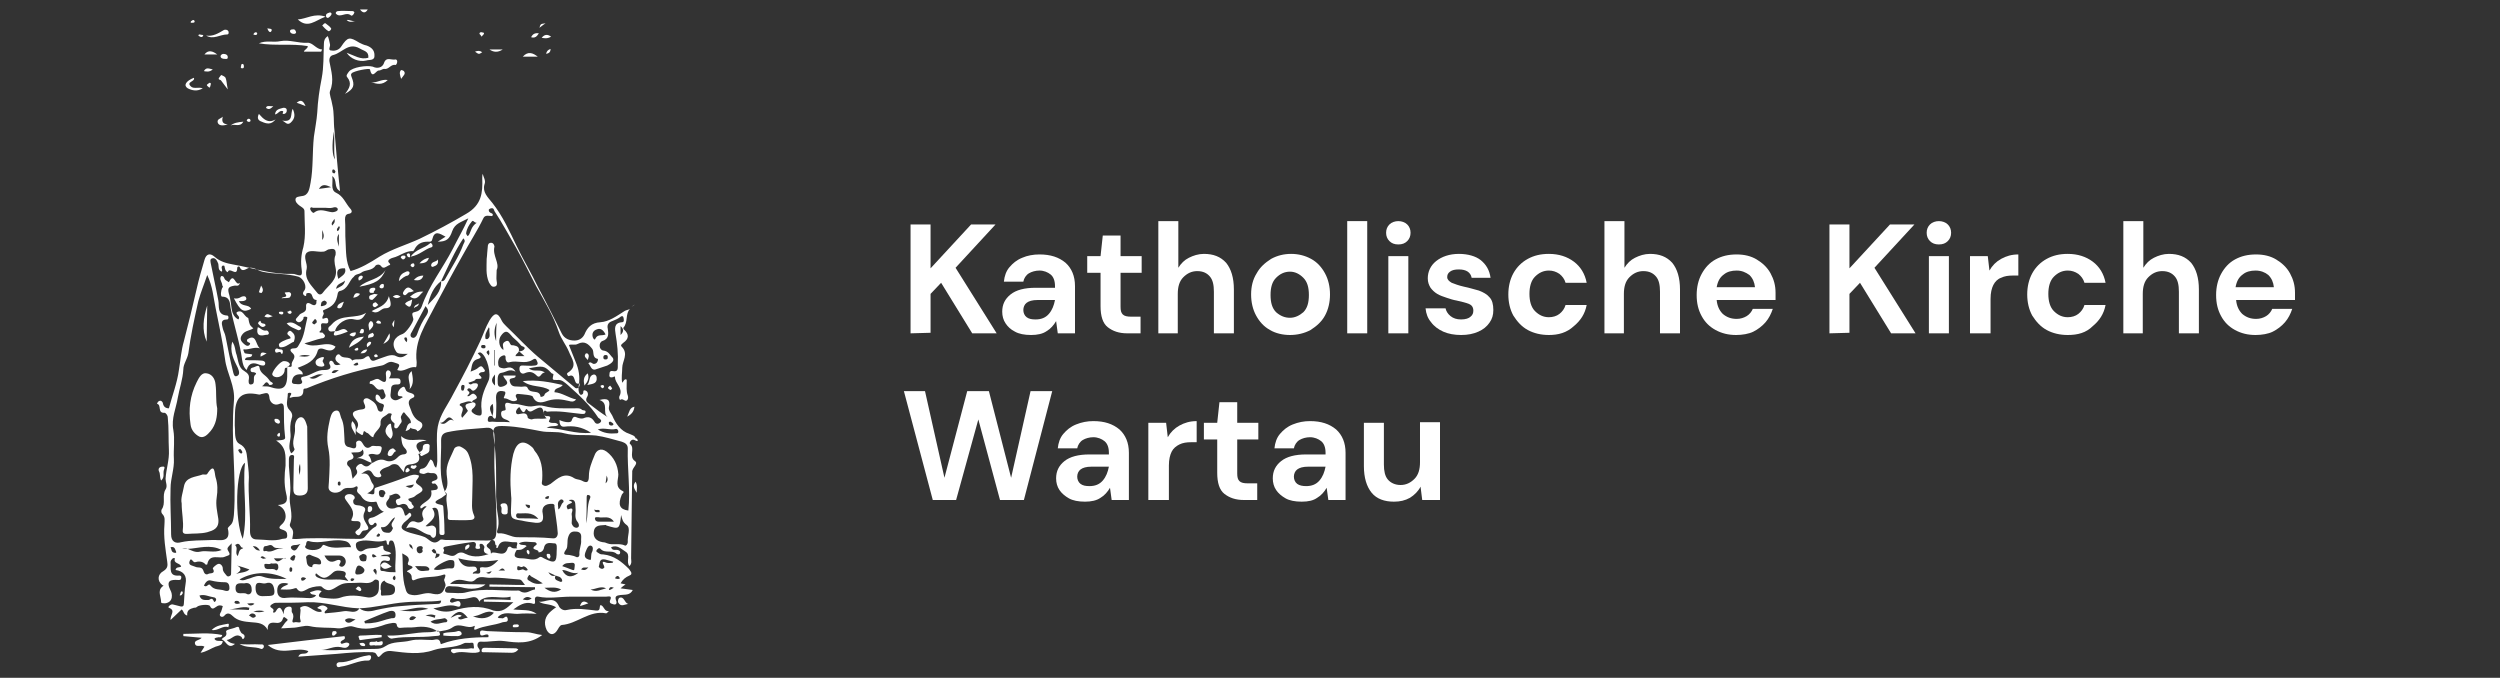 <?xml version="1.0" encoding="utf-8"?>
<!-- Generator: Adobe Illustrator 26.3.1, SVG Export Plug-In . SVG Version: 6.00 Build 0)  -->
<svg version="1.1" id="Ebene_1" xmlns="http://www.w3.org/2000/svg" xmlns:xlink="http://www.w3.org/1999/xlink" x="0px" y="0px"
	 viewBox="0 0 450 122" style="enable-background:new 0 0 450 122;" xml:space="preserve">
<rect x="0" y="0" width="450" height="122" fill="#333333" stroke="none"/>
<style type="text/css">
	.st0{clip-path:url(#SVGID_00000096017411016429016770000007607683845006516890_);fill:#FFFFFF;}
</style>
<g>
	<g>
		<defs>
			<rect id="SVGID_1_" width="450" height="122"/>
		</defs>
		<clipPath id="SVGID_00000152975032706983712760000013015994234532325040_">
			<use xlink:href="#SVGID_1_"  style="overflow:visible;"/>
		</clipPath>
		<path style="clip-path:url(#SVGID_00000152975032706983712760000013015994234532325040_);fill:#FFFFFF;" d="M163.9,60V40.4h3.6
			v7.9l7.3-7.9h4.4l-7.2,7.8l7.4,11.8H175l-5.6-9.1l-1.9,2v7L163.9,60L163.9,60z"/>
		<path style="clip-path:url(#SVGID_00000152975032706983712760000013015994234532325040_);fill:#FFFFFF;" d="M185.6,60.3
			c-1.2,0-2.2-0.2-2.9-0.6c-0.8-0.4-1.3-0.9-1.7-1.5s-0.6-1.3-0.6-2.1c0-1.3,0.5-2.3,1.5-3.1s2.5-1.2,4.5-1.2h3.5v-0.3
			c0-1-0.3-1.7-0.8-2.1c-0.5-0.4-1.2-0.7-2-0.7c-0.7,0-1.4,0.2-1.9,0.5s-0.9,0.9-1,1.5h-3.5c0.1-1,0.4-1.9,1-2.6s1.3-1.3,2.3-1.7
			c0.9-0.4,2-0.6,3.1-0.6c2,0,3.5,0.5,4.7,1.5c1.1,1,1.7,2.4,1.7,4.2V60h-3.1l-0.3-2.2c-0.4,0.7-1,1.4-1.7,1.8
			C187.7,60.1,186.7,60.3,185.6,60.3z M186.4,57.5c1,0,1.8-0.3,2.4-1c0.6-0.7,0.9-1.5,1.1-2.5h-3.1c-1,0-1.6,0.2-2,0.5
			s-0.6,0.8-0.6,1.3s0.2,1,0.6,1.3C185.2,57.4,185.7,57.5,186.4,57.5z"/>
		<path style="clip-path:url(#SVGID_00000152975032706983712760000013015994234532325040_);fill:#FFFFFF;" d="M202.9,60
			c-1.5,0-2.6-0.4-3.5-1.1c-0.9-0.7-1.3-2-1.3-3.8v-6h-2.4v-3h2.4l0.4-3.7h3.2v3.7h3.8v3h-3.8v6.1c0,0.7,0.1,1.1,0.4,1.4
			c0.3,0.3,0.8,0.4,1.5,0.4h1.7v3H202.9z"/>
		<path style="clip-path:url(#SVGID_00000152975032706983712760000013015994234532325040_);fill:#FFFFFF;" d="M208.5,60V39.8h3.6
			v8.4c0.5-0.8,1.1-1.4,1.9-1.8c0.8-0.4,1.7-0.7,2.7-0.7c1.7,0,3,0.5,4,1.6c0.9,1.1,1.4,2.7,1.4,4.8V60h-3.6v-7.5
			c0-1.2-0.2-2.1-0.7-2.7c-0.5-0.6-1.2-1-2.3-1c-1,0-1.8,0.4-2.5,1.1c-0.7,0.7-1,1.7-1,3V60H208.5z"/>
		<path style="clip-path:url(#SVGID_00000152975032706983712760000013015994234532325040_);fill:#FFFFFF;" d="M232.2,60.3
			c-1.3,0-2.6-0.3-3.6-0.9c-1.1-0.6-1.9-1.5-2.5-2.6s-0.9-2.4-0.9-3.8s0.3-2.7,1-3.8c0.6-1.1,1.5-1.9,2.6-2.6
			c1.1-0.6,2.3-0.9,3.6-0.9s2.5,0.3,3.6,0.9c1.1,0.6,1.9,1.5,2.5,2.6s0.9,2.4,0.9,3.8s-0.3,2.7-0.9,3.8c-0.6,1.1-1.5,1.9-2.6,2.6
			C234.8,60,233.5,60.3,232.2,60.3z M232.2,57.2c0.9,0,1.7-0.4,2.4-1c0.7-0.7,1-1.7,1-3.1s-0.3-2.4-1-3.1c-0.7-0.7-1.5-1.1-2.4-1.1
			c-1,0-1.8,0.4-2.5,1.1c-0.7,0.7-1,1.7-1,3.1s0.3,2.4,1,3.1C230.5,56.9,231.3,57.2,232.2,57.2z"/>
		<path style="clip-path:url(#SVGID_00000152975032706983712760000013015994234532325040_);fill:#FFFFFF;" d="M242.5,60V39.8h3.6V60
			H242.5z"/>
		<path style="clip-path:url(#SVGID_00000152975032706983712760000013015994234532325040_);fill:#FFFFFF;" d="M251.7,44
			c-0.7,0-1.2-0.2-1.6-0.6c-0.4-0.4-0.6-0.9-0.6-1.5s0.2-1.1,0.6-1.5c0.4-0.4,1-0.6,1.6-0.6s1.2,0.2,1.6,0.6
			c0.4,0.4,0.6,0.9,0.6,1.5s-0.2,1.1-0.6,1.5C252.9,43.8,252.4,44,251.7,44z M249.9,60V46.1h3.6V60H249.9z"/>
		<path style="clip-path:url(#SVGID_00000152975032706983712760000013015994234532325040_);fill:#FFFFFF;" d="M263,60.3
			c-1.2,0-2.3-0.2-3.2-0.6s-1.7-1-2.2-1.7c-0.6-0.7-0.9-1.5-1-2.5h3.6c0.1,0.5,0.4,1,0.9,1.4s1.1,0.6,1.9,0.6s1.4-0.2,1.7-0.5
			c0.4-0.3,0.5-0.7,0.5-1.1c0-0.6-0.3-1-0.8-1.2s-1.3-0.4-2.2-0.6c-0.6-0.1-1.2-0.3-1.8-0.5c-0.6-0.2-1.2-0.4-1.7-0.7
			s-0.9-0.7-1.2-1.1c-0.3-0.5-0.5-1-0.5-1.7c0-1.2,0.5-2.3,1.5-3.1s2.4-1.3,4.1-1.3c1.6,0,3,0.4,3.9,1.1c1,0.8,1.6,1.8,1.8,3.2h-3.4
			c-0.2-1-1-1.5-2.3-1.5c-0.7,0-1.2,0.1-1.6,0.4c-0.4,0.3-0.5,0.6-0.5,1s0.3,0.7,0.8,1c0.5,0.2,1.3,0.5,2.2,0.7
			c1,0.2,1.9,0.5,2.7,0.7c0.8,0.3,1.5,0.7,1.9,1.2c0.5,0.5,0.7,1.3,0.7,2.3c0,0.9-0.2,1.6-0.7,2.3s-1.1,1.2-2,1.6
			C265.2,60.1,264.2,60.3,263,60.3z"/>
		<path style="clip-path:url(#SVGID_00000152975032706983712760000013015994234532325040_);fill:#FFFFFF;" d="M278.8,60.3
			c-1.4,0-2.7-0.3-3.8-0.9c-1.1-0.6-1.9-1.5-2.6-2.6c-0.6-1.1-0.9-2.4-0.9-3.8s0.3-2.7,0.9-3.8s1.5-2,2.6-2.6s2.3-0.9,3.8-0.9
			c1.8,0,3.3,0.5,4.5,1.4s2,2.2,2.3,3.8h-3.8c-0.2-0.7-0.6-1.2-1.1-1.6c-0.6-0.4-1.2-0.6-1.9-0.6c-1,0-1.8,0.4-2.5,1.1
			c-0.7,0.7-1,1.8-1,3.1s0.3,2.4,1,3.1c0.7,0.7,1.5,1.1,2.5,1.1c0.7,0,1.4-0.2,1.9-0.6s0.9-0.9,1.1-1.6h3.8
			c-0.3,1.6-1.1,2.8-2.3,3.8C282,59.9,280.5,60.3,278.8,60.3z"/>
		<path style="clip-path:url(#SVGID_00000152975032706983712760000013015994234532325040_);fill:#FFFFFF;" d="M288.8,60V39.8h3.6
			v8.4c0.5-0.8,1.1-1.4,1.9-1.8c0.8-0.4,1.7-0.7,2.7-0.7c1.7,0,3,0.5,4,1.6c0.9,1.1,1.4,2.7,1.4,4.8V60h-3.6v-7.5
			c0-1.2-0.2-2.1-0.7-2.7c-0.5-0.6-1.2-1-2.3-1c-1,0-1.8,0.4-2.5,1.1c-0.7,0.7-1,1.7-1,3V60H288.8z"/>
		<path style="clip-path:url(#SVGID_00000152975032706983712760000013015994234532325040_);fill:#FFFFFF;" d="M312.5,60.3
			c-1.4,0-2.6-0.3-3.7-0.9s-1.9-1.4-2.5-2.5s-0.9-2.3-0.9-3.8c0-1.4,0.3-2.7,0.9-3.8s1.4-2,2.5-2.6s2.3-0.9,3.8-0.9
			c1.4,0,2.6,0.3,3.6,0.9c1,0.6,1.9,1.4,2.5,2.5s0.9,2.2,0.9,3.5c0,0.2,0,0.4,0,0.6c0,0.2,0,0.5,0,0.7H309c0.1,1.1,0.5,1.9,1.1,2.5
			c0.7,0.6,1.5,0.9,2.5,0.9c0.7,0,1.3-0.2,1.8-0.5s0.9-0.8,1.1-1.3h3.6c-0.3,0.9-0.7,1.7-1.3,2.4c-0.6,0.7-1.4,1.3-2.2,1.7
			S313.6,60.3,312.5,60.3z M312.6,48.7c-0.9,0-1.7,0.2-2.3,0.7c-0.7,0.5-1.1,1.2-1.3,2.3h6.9c-0.1-0.9-0.4-1.6-1-2.2
			C314.2,49,313.5,48.7,312.6,48.7z"/>
		<path style="clip-path:url(#SVGID_00000152975032706983712760000013015994234532325040_);fill:#FFFFFF;" d="M329.3,60V40.4h3.6
			v7.9l7.3-7.9h4.4l-7.2,7.8l7.4,11.8h-4.4l-5.6-9.1l-1.9,2v7L329.3,60L329.3,60z"/>
		<path style="clip-path:url(#SVGID_00000152975032706983712760000013015994234532325040_);fill:#FFFFFF;" d="M349,44
			c-0.7,0-1.2-0.2-1.6-0.6c-0.4-0.4-0.6-0.9-0.6-1.5s0.2-1.1,0.6-1.5s1-0.6,1.6-0.6s1.2,0.2,1.6,0.6c0.4,0.4,0.6,0.9,0.6,1.5
			s-0.2,1.1-0.6,1.5C350.2,43.8,349.7,44,349,44z M347.2,60V46.1h3.6V60H347.2z"/>
		<path style="clip-path:url(#SVGID_00000152975032706983712760000013015994234532325040_);fill:#FFFFFF;" d="M354.6,60V46.1h3.2
			l0.3,2.6c0.5-0.9,1.2-1.6,2.1-2.1s1.9-0.8,3.1-0.8v3.8h-1c-0.8,0-1.5,0.1-2.1,0.4c-0.6,0.2-1.1,0.7-1.4,1.3s-0.5,1.4-0.5,2.5V60
			H354.6z"/>
		<path style="clip-path:url(#SVGID_00000152975032706983712760000013015994234532325040_);fill:#FFFFFF;" d="M372.2,60.3
			c-1.4,0-2.7-0.3-3.8-0.9c-1.1-0.6-1.9-1.5-2.6-2.6c-0.6-1.1-0.9-2.4-0.9-3.8s0.3-2.7,0.9-3.8s1.5-2,2.6-2.6s2.3-0.9,3.8-0.9
			c1.8,0,3.3,0.5,4.5,1.4s2,2.2,2.3,3.8h-3.8c-0.2-0.7-0.6-1.2-1.1-1.6c-0.6-0.4-1.2-0.6-1.9-0.6c-1,0-1.8,0.4-2.5,1.1
			c-0.7,0.7-1,1.8-1,3.1s0.3,2.4,1,3.1c0.7,0.7,1.5,1.1,2.5,1.1c0.7,0,1.4-0.2,1.9-0.6s0.9-0.9,1.1-1.6h3.8
			c-0.3,1.6-1.1,2.8-2.3,3.8C375.5,59.9,374,60.3,372.2,60.3z"/>
		<path style="clip-path:url(#SVGID_00000152975032706983712760000013015994234532325040_);fill:#FFFFFF;" d="M382.2,60V39.8h3.6
			v8.4c0.5-0.8,1.1-1.4,1.9-1.8c0.8-0.4,1.7-0.7,2.7-0.7c1.7,0,3,0.5,4,1.6c0.9,1.1,1.4,2.7,1.4,4.8V60h-3.6v-7.5
			c0-1.2-0.2-2.1-0.7-2.7c-0.5-0.6-1.2-1-2.3-1c-1,0-1.8,0.4-2.5,1.1c-0.7,0.7-1,1.7-1,3V60H382.2z"/>
		<path style="clip-path:url(#SVGID_00000152975032706983712760000013015994234532325040_);fill:#FFFFFF;" d="M406,60.3
			c-1.4,0-2.6-0.3-3.7-0.9s-1.9-1.4-2.5-2.5s-0.9-2.3-0.9-3.8c0-1.4,0.3-2.7,0.9-3.8s1.4-2,2.5-2.6s2.3-0.9,3.8-0.9
			c1.4,0,2.6,0.3,3.6,0.9c1,0.6,1.9,1.4,2.5,2.5s0.9,2.2,0.9,3.5c0,0.2,0,0.4,0,0.6c0,0.2,0,0.5,0,0.7h-10.6
			c0.1,1.1,0.5,1.9,1.1,2.5c0.7,0.6,1.5,0.9,2.5,0.9c0.7,0,1.3-0.2,1.8-0.5s0.9-0.8,1.1-1.3h3.6c-0.3,0.9-0.7,1.7-1.3,2.4
			c-0.6,0.7-1.4,1.3-2.2,1.7S407.1,60.3,406,60.3z M406,48.7c-0.9,0-1.7,0.2-2.3,0.7c-0.7,0.5-1.1,1.2-1.3,2.3h6.9
			c-0.1-0.9-0.4-1.6-1-2.2C407.7,49,406.9,48.7,406,48.7z"/>
		<path style="clip-path:url(#SVGID_00000152975032706983712760000013015994234532325040_);fill:#FFFFFF;" d="M167.9,90l-5.2-19.6
			h3.8L170,86l4.1-15.6h3.9l4,15.6l3.5-15.6h3.9L184.3,90H180l-3.9-14.5l-4,14.5H167.9z"/>
		<path style="clip-path:url(#SVGID_00000152975032706983712760000013015994234532325040_);fill:#FFFFFF;" d="M195.3,90.3
			c-1.2,0-2.2-0.2-2.9-0.6s-1.3-0.9-1.7-1.5s-0.6-1.3-0.6-2.1c0-1.3,0.5-2.3,1.5-3.1s2.5-1.2,4.5-1.2h3.5v-0.3c0-1-0.3-1.7-0.8-2.1
			s-1.2-0.7-2-0.7c-0.7,0-1.4,0.2-1.9,0.5s-0.9,0.9-1,1.5h-3.5c0.1-1,0.4-1.9,1-2.6s1.3-1.3,2.3-1.7s2-0.6,3.1-0.6
			c2,0,3.5,0.5,4.7,1.5c1.1,1,1.7,2.4,1.7,4.2V90h-3.1l-0.3-2.2c-0.4,0.7-1,1.4-1.7,1.8C197.4,90.1,196.4,90.3,195.3,90.3z
			 M196.1,87.5c1,0,1.8-0.3,2.4-1c0.6-0.7,0.9-1.5,1.1-2.5h-3.1c-1,0-1.6,0.2-2,0.5s-0.6,0.8-0.6,1.3s0.2,1,0.6,1.3
			C194.9,87.4,195.4,87.5,196.1,87.5z"/>
		<path style="clip-path:url(#SVGID_00000152975032706983712760000013015994234532325040_);fill:#FFFFFF;" d="M206.7,90V76.1h3.2
			l0.3,2.6c0.5-0.9,1.2-1.6,2.1-2.1c0.9-0.5,1.9-0.8,3.1-0.8v3.8h-1c-0.8,0-1.5,0.1-2.1,0.4s-1.1,0.7-1.4,1.3
			c-0.3,0.6-0.5,1.4-0.5,2.5V90H206.7z"/>
		<path style="clip-path:url(#SVGID_00000152975032706983712760000013015994234532325040_);fill:#FFFFFF;" d="M223.9,90
			c-1.5,0-2.6-0.4-3.5-1.1s-1.3-2-1.3-3.8v-6h-2.4v-3h2.4l0.4-3.7h3.2v3.7h3.8v3h-3.8v6.1c0,0.7,0.1,1.1,0.4,1.4
			c0.3,0.3,0.8,0.4,1.5,0.4h1.7v3H223.9z"/>
		<path style="clip-path:url(#SVGID_00000152975032706983712760000013015994234532325040_);fill:#FFFFFF;" d="M234.3,90.3
			c-1.2,0-2.2-0.2-2.9-0.6s-1.3-0.9-1.7-1.5s-0.6-1.3-0.6-2.1c0-1.3,0.5-2.3,1.5-3.1s2.5-1.2,4.5-1.2h3.5v-0.3c0-1-0.3-1.7-0.8-2.1
			s-1.2-0.7-2-0.7c-0.7,0-1.4,0.2-1.9,0.5s-0.9,0.9-1,1.5h-3.5c0.1-1,0.4-1.9,1-2.6s1.3-1.3,2.3-1.7s2-0.6,3.1-0.6
			c2,0,3.5,0.5,4.7,1.5c1.1,1,1.7,2.4,1.7,4.2V90h-3.1l-0.3-2.2c-0.4,0.7-1,1.4-1.7,1.8C236.4,90.1,235.5,90.3,234.3,90.3z
			 M235.1,87.5c1,0,1.8-0.3,2.4-1c0.6-0.7,0.9-1.5,1.1-2.5h-3.1c-1,0-1.6,0.2-2,0.5s-0.6,0.8-0.6,1.3s0.2,1,0.6,1.3
			C233.9,87.4,234.5,87.5,235.1,87.5z"/>
		<path style="clip-path:url(#SVGID_00000152975032706983712760000013015994234532325040_);fill:#FFFFFF;" d="M250.9,90.3
			c-1.7,0-3.1-0.5-4-1.6s-1.4-2.7-1.4-4.8v-7.8h3.6v7.5c0,1.2,0.2,2.1,0.7,2.7s1.3,1,2.3,1s1.8-0.4,2.5-1.1s1-1.7,1-3V76h3.6v14H256
			l-0.3-2.4c-0.4,0.8-1.1,1.5-1.9,2C252.9,90.1,252,90.3,250.9,90.3z"/>
		<path style="clip-path:url(#SVGID_00000152975032706983712760000013015994234532325040_);fill:#FFFFFF;" d="M94.7,113.8
			c1,0,1.8,0.4,2.9,0.5c-2.2,1.7-4.6,1.4-6.8,1.1c-1.4-0.2-2.8,0.2-4.2,0.1c-0.7-0.1-0.8,0.8-0.5,1.1c0.6,0.8,0.1,0.8-0.5,0.9
			c-1.3,0.1-2.6-0.4-3.9,0.1c-0.1,0-0.5-0.2-0.5-0.4c-0.1-0.3,0.2-0.4,0.5-0.4c1-0.1,2,0.1,3-0.1c0.3-0.1,0.7,0.3,0.6-0.3
			c-0.1-0.3,0.1-0.8-0.5-0.7c-0.4,0.1-0.9-0.1-1.3,0.1c-1.7,0.9-3.6,0.6-5.4,1.2c-2.5,0.9-5.1,0.5-7.6,0.2c-0.7-0.1-1.4,0.1-1.9,0.7
			c-0.5,0.5-0.5,0.5-0.9-0.2c-0.2-0.3-0.4-0.2-0.6-0.3c-2.2-0.1-4.3,0.1-6.5,0.3c-2.3,0.2-4.5,0.3-6.9,0.5c0.4-1,1.4-0.1,1.8-1
			c-2.2-0.9-4.9,1-7.3-1.1c4.8-0.6,9.3-1.1,13.8-1.6c0.4,0.8-0.7,0.6-0.7,1.2c0.1,0.1,0.2,0.2,0.2,0.2c0.4-0.1,0.9-0.4,1.3-0.1
			c0.1,0,0.1,0.3,0,0.4c-0.4,0.6-1,0.4-1.4,0.3c-1.3-0.3-2.4,0.5-3.6,0.5c1.1,0,2.2,0.1,3.4,0c2.1,0,4.3-0.2,6.4-0.2
			c0.7,0,1.2-0.1,1.8-0.5c1.3-0.9,3-0.6,4.5-1c1.2-0.3,2.6-0.1,3.9-0.1c0.5,0,1.3-0.5,1.5,0.6c0,0.1,0.1,0.2,0.2,0.1
			c2.7-1,5.6-1.2,8.4-1.2c0.1-0.4,0-0.5-0.3-0.5c-0.4,0-1.2,0.6-1.2-0.3c0-0.7,0.8-0.3,1.3-0.3C89.9,113.7,92.3,113.8,94.7,113.8z
			 M108.1,108.9c-0.3,0.3,0.1,1.1-0.8,1c-1.8-0.2-3.5-0.5-5.3-0.1c-0.7,0.2-1.3-0.4-1.4-0.7c-0.9-2-2.4-0.6-3.6-0.8
			c0.9,0.6,1.9,0.3,3.1,1c-0.4,0.3-0.7,0.5-0.9,0.7c-1.1,0.9-1.4,2.1-0.8,3.4c0.5,0.9,1.2,1,1.8,0.2c0.3-0.4,0.5-1,0.9-1.1
			c2.8-0.2,5-2.7,8-2.1c0.1,0,0.2-0.1,0.5-0.4C108.7,110.1,108.8,109.1,108.1,108.9z M39.9,115.2C39.9,115.2,39.9,115.2,39.9,115.2
			C39.9,115.2,39.9,115.2,39.9,115.2C39.9,115.2,39.9,115.2,39.9,115.2C39.9,115.2,39.9,115.2,39.9,115.2L39.9,115.2z M38.6,115
			c0.2-0.3,0.5-0.2,0.7-0.3c0.3,0,0.6,0.1,0.7-0.4c-2.4-0.5-4.7-0.2-7-0.2c0,0.1,0,0.2,0,0.4c1.1,0.1,2.1,0.2,3.3,0.3
			c-0.4,0.5-1.4,0.4-1.2,1.1c0.2,0.7,1.1,0.1,1.7,0.5c-0.2,0.3-0.4,0.6-0.7,1.1c1.1-0.2,1.9-0.8,2.7-1.1c0.6-0.2,1.2-0.2,1.3-1
			C39.4,115.3,38.9,115.5,38.6,115z M62.8,12.9c-0.2,0.3-0.6,0.7-0.3,1c0.9,1.1,0.4,2-0.4,3c1.6-0.9,1.8-1.5,1.2-3
			c-0.1-0.3-0.2-0.5,0-0.7c0.3-0.4,3.2-1,3.3-0.7c0.4,1.9,1.1,0.1,1.6,0.2c0.3,0,0.7-0.3,0.9-0.3c0.9,0.2,1.2-0.9,2.1-0.7
			c0.1,0,0.3-0.3,0.3-0.6c0-0.2-0.1-0.4-0.3-0.4c-0.7,0.2-1.7-0.6-2.1,0.7c-0.3,0.8-1.2,1-2,0.6C66,11.7,63.4,12.1,62.8,12.9z
			 M55.4,8.3c0,0.5-0.6,0.6-0.7,1c1.1,0,2.1,0,3.1,0c0.1-0.1,0.1-0.3,0.2-0.4c-1.1,0-1.7-1.3-2.7-1.2c-1.6,0.1-3.2-0.6-4.8-0.3
			c-1.3,0.3-2.6-0.2-3.9,0.4C49.5,8.3,52.5,7.8,55.4,8.3z M69.7,114.4c0.4,0.6,0.8,0.6,1.1,0.5c2.4-0.4,4.8-0.1,7.3-0.4
			c0.9-0.1,1.5,0.1,0.8-1c-0.6,0.2-1.2,0.3-1.8,0.3C74.6,113.8,72.3,114.5,69.7,114.4z M43.4,114.6c0.2,0.1,0.2,0.7,0.5,0.3
			c0.2-0.2,0.2-0.6-0.2-0.8c-0.3-0.1-0.4-0.4-0.5-0.6c-0.2-0.2,0-0.9-0.7-0.6c-0.6,0.3-1.9,0.4-1.8,0.8c0.3,1-0.6,0.9-0.8,1.4
			c0.8,0.2,1.1,1.9,2.4,0.8c-0.6-0.1-1-0.2-1.5-0.7C41.8,115.1,42.3,113.9,43.4,114.6z M87.2,116.6c-0.3,0-0.5,0.2-0.5,0.4
			c-0.1,0.5,0.3,0.4,0.6,0.4c1.6,0,3.2,0.1,4.8,0.1c0.5,0,0.9-0.2,1.2-0.6c-0.2-0.1-0.3-0.2-0.4-0.2C91,116.7,89.1,116.6,87.2,116.6
			z M66.1,118c-1.7,0.2-3.3,1.3-5,1.2c-0.3,0-0.6,0.2-0.5,0.6c0.1,0.4,0.5,0.3,0.7,0.2c1.7-0.2,3.3-1.2,5-1.1c0.3,0,0.5-0.3,0.5-0.6
			C66.8,117.9,66.5,117.9,66.1,118z M58.6,3c-2-0.7-3.4,0.4-5,0.5C55.4,5.2,56.7,3.7,58.6,3z M64.9,114.4c-0.2,0-0.5,0.1-0.3,0.4
			c0.1,0.2,0,0.5,0.4,0.4c1.2-0.2,2.5-0.3,3.7-0.5c0-0.1,0-0.2,0-0.4C67.4,114.2,66.1,114.4,64.9,114.4z M63.2,2.8
			c0.2,0.1,0.5-0.2,0.6-0.6C63.7,2.1,63.6,2,63.5,2c-0.9,0-1.8-0.1-2.7,0c-0.2,0-0.5,0.3-0.3,0.5C61.3,3.3,62.3,2,63.2,2.8z
			 M40.9,6.2c0.3,0,0.3-0.4,0.2-0.6c-0.2-0.3-0.6-0.3-0.8-0.2c-1,0.6-2,1.2-3.2,1C38.4,7.2,39.6,6.2,40.9,6.2z M46.9,116
			c-1.3-0.1-2.6,0.1-3.8-0.1c1.2,0.8,2.7,0.4,3.9,0.9c0.2,0.1,0.5-0.2,0.5-0.4C47.5,115.9,47.1,116,46.9,116z M33.8,15.9
			c0.8,0.4,1.7,0.6,2.7,0c-0.8-0.3-1.7,0.2-2.2-0.4c-0.8-0.8,0.9-0.8,0.6-1.5C33.4,14.6,33,15.4,33.8,15.9z M52.3,22.1
			c0.9-0.8,0.8-1.6,0.4-2.5c-0.5,0.8,0.2,2.5-1.9,2.1C51.4,22,51.7,22.6,52.3,22.1z M82.4,114.5c0.3,0,0.7-0.2,0.7-0.4
			c0-0.4-0.4-0.6-0.7-0.5c-0.8,0.3-1.7,0.1-2.6,0.4c0,0.1,0,0.3,0,0.4C80.7,114.5,81.6,114.5,82.4,114.5z M67.8,115.4
			c-0.4,0.3-1.3-0.1-1.3,0.4c-0.1,0.7,0.7,0.2,1.1,0.4c0.5-0.1,1.3,0.2,1.3-0.5C68.9,115,68,115.9,67.8,115.4z M107.4,68
			c0-0.3-0.2-0.6-0.5-0.6c-1,0.2-0.6,1.2-1.2,1.9C106.8,69.1,107.5,69,107.4,68z M47.1,21.9c0.9,0.4,1.7,0.6,2.5-0.4
			c-1.4,0.8-2.2-0.1-3-1C46.2,21.3,46.5,21.7,47.1,21.9z M111.5,107.6c-0.1,0-0.4,0.5-0.2,0.9c0.5,0.8,1.1,0.3,1.8,0.2
			C112.4,108.6,112.4,107.3,111.5,107.6z M29.5,84.6c0.1-0.3,0.3-0.7-0.3-0.6c-0.4,0-0.8,0.3-0.6,0.8c0.3,0.5,0.1,1.1,0.4,1.7
			C29.7,85.9,29.3,85.2,29.5,84.6z M39.8,13.5c0,0-0.2,0.3-0.3,0.4c-0.4,0.5,0.2,0.4,0.3,0.6c0.3,0.4,0.6,0.8,1.2,1.6
			c-0.2-1-0.2-1.6-0.4-2.1C40.5,13.8,40.1,13.6,39.8,13.5z M39.2,22.1c0.2,0.5,0.8,0.6,1.8,0.3c-1-0.1-1.1-0.6-0.9-1.4
			C39.7,21.4,39,21.4,39.2,22.1z M41.1,112.9c0-0.1,0.1-0.3,0.1-0.4c0-0.2-0.1-0.3-0.3-0.2c-0.9,0.2-1.9,0.2-2.8,1.1
			C39.3,113.6,40.1,112.5,41.1,112.9z M94.1,10.2c1.1,0,1.9,0,2.7,0C96,9.6,95.1,9.1,94.1,10.2z M51.2,20.5c0.3-0.1,0.5-0.4,0.4-0.8
			c-0.1-0.3-0.4-0.3-0.6-0.3c-0.6,0.2-1.4,0.2-1.5,1.2c0.6-0.1,0.8-0.8,1.4-0.6C51.2,20.1,50.5,20.6,51.2,20.5z M36.8,9.8
			c0.8,0,1.5,0,2.3,0C38.3,9.2,37.5,8.9,36.8,9.8z M66.8,14.8c1,0.3,2,0.6,3-0.4C68.6,14.2,67.8,15,66.8,14.8z M105.2,69.4
			c0.6-0.7,0.9-1.3,0.6-2.2C105,67.8,105,68.5,105.2,69.4z M90.5,8.9c-0.9,0-1.6,0-2.4,0C88.8,9.4,89.6,9.5,90.5,8.9z M58.6,4.2
			c-0.2-0.1-0.4,0.2-0.6,0.4c0.3,0.3,0.6,0.7,1.1,1c0.2,0.1,0.6-0.3,0.5-0.5C59.4,4.8,59,4.5,58.6,4.2z M43.8,21.9
			c-1,0.1-1.7,0.2-2.3,0.7C42.2,22.2,43.2,23,43.8,21.9z M112.9,75c0.9-0.5,1.2-1,1.3-1.8C113.3,73.4,113.3,74.1,112.9,75z
			 M40.5,10.6c0.2,0,0.5,0.1,0.5-0.3c0-0.4-0.3-0.6-0.8-0.6c-0.2,0-0.5,0.2-0.5,0.4C39.7,10.5,40.1,10.6,40.5,10.6z M72.7,12.8
			c-0.1-0.1-0.4-0.2-0.5-0.2c-0.4,0.4-0.2,0.9,0,1.6C72.6,13.6,73.1,13.3,72.7,12.8z M59.1,3.2c0.3-0.2,0.5-0.4,0.6-0.7
			c-0.1-0.3-0.3-0.3-0.5-0.2c-0.3,0.1-0.6,0.2-0.5,0.7C58.7,3,58.8,3.3,59.1,3.2z M53.4,18.5c0.4,0.1,0.8,0.3,1.6,0.6
			C54.5,17.9,54,18,53.4,18.5z M104.4,109.1c0.6-0.2,1-0.3,1.5-0.5C105.3,108.2,104.7,108,104.4,109.1z M114.6,88.7
			c0-0.7,0.2-1.3-0.2-2C113.8,87.5,114.2,88,114.6,88.7z M97,6c-0.7-0.1-1.1,0.1-1.4,0.7C96.3,6.9,96.6,6.6,97,6z M52.9,6.1
			c0.2,0,0.4-0.1,0.4-0.3c-0.1-0.4-0.3-0.6-0.7-0.5c-0.2,0-0.4,0.1-0.4,0.3C52.2,5.9,52.5,6.1,52.9,6.1z M97.5,6.8
			c0.5,0.1,1,0.2,1.7-0.2C98.5,6.1,98,6.2,97.5,6.8z M105.8,64.8c0.1-0.4,0.4-0.9-0.1-1.2c-0.1,0-0.3,0-0.3,0.1
			C105,64.2,105.6,64.5,105.8,64.8z M62.4,3.6c0.5,0.5,1,0.3,1.6,0.2C63.4,3.9,62.9,3.5,62.4,3.6z M86.8,9.4
			c-0.4-0.3-0.8-0.3-1.3-0.1C86.2,9.8,86.2,9.8,86.8,9.4z M38.3,12.5c-0.8-0.2-1.2-0.4-1.6,0.3C37.2,12.9,37.7,13,38.3,12.5z
			 M47.9,19.3c0,0,0,0.2,0.1,0.2c0.5,0.3,0.8,0,1.2-0.4C48.6,19.2,48.2,18.9,47.9,19.3z M92.9,112.9c0.2,0,0.5,0,0.5-0.3
			c-0.1-0.3-0.4-0.2-0.6-0.2c-0.2,0-0.5,0-0.5,0.3C92.3,113,92.6,112.9,92.9,112.9z M66.2,1.7c-0.4,0-0.9,0-1.4,0
			C65.3,2.4,65.8,2.4,66.2,1.7z M60.1,114.4c0.2,0,0.3-0.3,0.5-0.4c0-0.3-0.1-0.4-0.3-0.4c-0.3,0-0.5,0-0.5,0.3
			C59.7,114.2,59.8,114.5,60.1,114.4z M97.1,5c0.3-0.2,0.6-0.5,1.1-0.8C97.3,4.3,97.3,4.3,97.1,5z M86.7,6.6
			c0.1-0.2,0.3-0.3,0.4-0.5c0.1-0.3-0.2-0.2-0.4-0.3c-0.2,0-0.4,0-0.4,0.3C86.4,6.2,86.6,6.4,86.7,6.6z M64.7,115.8
			c0.2,0.5,0.5,0.5,0.9,0.5c0.1,0,0.2-0.3,0.1-0.3C65.5,115.6,65.1,115.7,64.7,115.8z M37.3,15.2c-0.2,0.2,0.1,0.3,0.4,0.6
			c0.1-0.1,0.2-0.3,0.2-0.5c0.1-0.2,0.1-0.4-0.2-0.4C37.6,15,37.4,15.1,37.3,15.2z M43.6,12.3c0.3,0,0.3-0.2,0.3-0.3
			c0-0.2,0-0.4-0.2-0.5c-0.3,0-0.3,0.2-0.3,0.4C43.3,12.1,43.3,12.3,43.6,12.3z M109.5,69.7c-0.2,0.2,0.1,0.3,0.2,0.4
			c0.2,0.2,0.3,0.1,0.5-0.2c-0.1-0.1-0.2-0.3-0.3-0.4C109.8,69.3,109.6,69.6,109.5,69.7z M99.1,8.8c-0.5,0.2-0.7,0.4-0.8,0.9
			C98.7,9.6,99.1,9.5,99.1,8.8z M48.9,5.5c0.1-0.4-0.4-0.3-0.8-0.4c0.1,0.1,0.1,0.3,0.2,0.4C48.4,5.7,48.7,6,48.9,5.5z M32.7,107.1
			c0-0.1,0.2-0.2,0.2-0.4c0-0.3-0.2-0.3-0.3-0.2c-0.1,0.1-0.1,0.3-0.2,0.5C32.3,107.1,32.3,107.3,32.7,107.1z M34.5,4.1
			c0.2,0,0.4,0,0.5-0.1c0.1-0.1,0-0.4-0.2-0.4c-0.2,0-0.3,0.2-0.4,0.2C34.2,4.1,34.4,4.1,34.5,4.1z M108.1,69.5
			c0,0.1,0.2,0.3,0.3,0.4c0.1-0.1,0.3-0.1,0.3-0.2c0.1-0.2,0-0.4-0.3-0.4C108.3,69.4,108.1,69.3,108.1,69.5z M36.6,6.3
			c-0.3,0-0.5-0.1-0.8-0.1c0,0.1-0.1,0.1-0.1,0.2c0.1,0.1,0.2,0.1,0.3,0.2C36.5,6.8,36.5,6.5,36.6,6.3z M46.3,6
			c0-0.1-0.2-0.2-0.2-0.2c-0.3,0-0.4,0.2-0.5,0.4c0.1,0,0.2,0.1,0.3,0.1C46.1,6.3,46.3,6.3,46.3,6z M44.6,21.9
			c0.3,0.1,0.5,0,0.5-0.2c0-0.1-0.1-0.3-0.2-0.3c-0.3-0.1-0.4,0.1-0.5,0.3C44.5,21.8,44.6,21.9,44.6,21.9z M75.6,75.9
			c-1-0.5-1.4-1.4-1.7-2.3c-0.2-0.6-0.8-1.5,0.4-2c0.4-0.1,0.4-0.6-0.2-0.8c-0.3-0.1-0.8-0.2-1-0.5c-0.2-0.3-0.2-0.9-0.7-0.6
			c-0.4,0.2-0.8,0.7-0.8,1.2c0,0.7,0.7,0.2,0.9,0.6c-0.6,0.3-1.2,0.8-1.8,0.4c-0.7-0.4-0.3-1.2-0.3-1.9c0-0.8,0.6-0.8,1.2-0.8
			c0.4,0,0.5-0.2,0.5-0.5c0-0.4-0.1-0.6-0.6-0.6c-0.5,0-0.9,0-1.5,0c0.3-0.4,0.5-0.9,0.2-1.3c-0.1-0.1-0.4-0.2-0.5-0.1
			c-0.4,0.3-0.2,0.8-0.2,1.2c0.1,1.2-0.5,0.9-1.1,0.5c-0.6-0.5-1.1,0.1-1.7,0.2c-0.2,0.1-0.2,0.5-0.1,0.5c0.9-0.1,1,1.3,2,1
			c0.6-0.2,0.5,0.5,0.7,0.8c0.2,0.3,0.1,0.7-0.3,0.9c-0.5,0.3-0.5-0.3-0.7-0.5c-0.2-0.2-0.4-0.4-0.6-0.2c-0.1,0.1-0.1,0.4-0.1,0.5
			c0,0.5,0.4,0.7,0.7,0.9c0.3,0.2,1.1,0.1,0.7,0.9c-0.1,0.3,0,0.7-0.5,0.7c-0.6-0.1-0.5-0.6-0.7-1c-0.3-0.7-0.9-1-1.4-1.3
			c-0.5-0.3-1.2,0-0.9,0.7c0.7,1.4-0.3,1.1-1,1.3c-0.7,0.2-1.4,0.4-0.7,1.4c0.4,0.5,1,1.1,0.4,2c-0.3,0.5,0.3,0.7,0.6,0.9
			c0.2,0.1,0.5,0.5,0.6-0.2c0.1-0.6,0.4-0.1,0.6,0c0.5,0.1,0.6,0.7,1.2,0.8c0.1-1,1.4-1.5,1.3-2.5c-0.1-1.1,0.8-1.2,1.3-1.7
			c0.2-0.2,0.8-0.1,0.7,0.1c-0.4,0.8,0,1.2,0.5,1.6c0.1,0.1-0.3,0.9,0.3,0.9c0.4,0,0.6-0.7,0.9-1c0.3-0.4-0.2-0.8,0-1.2
			c0.2-0.3,0.4-1,0.7-0.5c0.4,0.6,1.3,1.1,1,2c-0.3,1.2,1,0.5,1.2,1.2c0,0.1,0.6-0.2,0.6-0.4C76.1,76.9,76.2,76.2,75.6,75.9z
			 M80.4,89.2c-0.2,1.2,0.3,2.4,0.2,3.6c0,0.4-0.1,0.8,0.5,0.8c1.2,0,2.3,0.1,3.5,0c0.3,0,1.1-0.1,0.7-0.9c-0.5-1.1-0.3-2.2-0.3-3.2
			c0-2.6,0.4-5.2-0.7-7.8c-0.3-0.7-0.8-1-1.4-1.3c-0.4-0.2-1,0.1-1.1,0.3c-0.6,1.5-1.6,2.9-1.4,4.7c0.1,1,0.4,2.2-0.4,3.1
			C80.3,88.6,80.5,88.9,80.4,89.2z M80,88.5C80,88.5,80,88.5,80,88.5C80,88.5,80,88.5,80,88.5C80,88.5,80,88.5,80,88.5z M63.3,93.4
			c-0.2,0.4,0.1,0.4,0.6,0.4c0.5,0,1.3-0.1,0.9,1.1c-0.2,0.5-1.2,0.7-0.7,1.2c0.8,0.8,0.8-0.6,1.4-0.6c1.1-0.1,0.9-0.5,0.4-1.3
			c-0.3-0.5-0.7-1.2-0.3-2c0.4-0.8-0.1-1-0.8-1.2c-0.4-0.1-1.4,0.1-1.2-1c0.5-0.4,0.2-0.8-0.3-1c-0.3-0.1-0.7-0.1-1,0.1
			c-0.5,0.4-0.1,0.8,0.1,1.1C63.1,91.2,64,92.1,63.3,93.4z M89,51.6c0.5-0.1,0.5-0.5,0.4-1c-0.1-0.5,0-1.1,0-2
			c0.6-1.2-0.8-2.6-0.4-4.2c0-0.1-0.1-0.7-0.6-0.7c-0.5,0-0.6,0.4-0.6,0.7c-0.1,0.7-0.1,1.5-0.2,2.2c0,1.4-0.2,2.8,0.4,4.2
			C88.3,51.3,88.5,51.7,89,51.6z M77,79.9c-0.4,0-0.9,0-0.9,0.7c0,0.5-0.3,0.6-0.6,0.8c0.1,0.4,0.2,0.9,0.6,0.6
			c0.5-0.3,1.3-0.4,1.2-1.2C77.3,80.4,77.5,80,77,79.9z M75.5,81.4C75.5,81.4,75.5,81.4,75.5,81.4C75.6,81.4,75.6,81.4,75.5,81.4
			C75.6,81.4,75.5,81.4,75.5,81.4z M70.3,79c0.8-0.8,0.1-1.7,0.1-2.5c0-0.5-0.5-0.1-0.7,0.2C69,77.7,69.6,78.4,70.3,79z M73.7,70.1
			c0.9-1,0.6-2.1,0.4-3.3C72.9,67.8,74.1,69,73.7,70.1z M63.4,75.8c-0.5,1.1,0.3,1.7,0.6,2.5C64,77.5,64.3,76.6,63.4,75.8z
			 M70.7,80.7c-0.5,0.1-0.8,0.4-0.9,0.9c-0.1,0.3,0.1,0.5,0.4,0.5c0.6,0,0.5-0.7,1.1-0.9C71.1,81,70.9,80.7,70.7,80.7z M66.5,92.2
			c0.3-0.1,0.5-0.3,0.5-0.6c0-0.3-0.1-0.5-0.4-0.5c-0.4,0-0.4,0.3-0.4,0.6C66.2,91.9,66.1,92.1,66.5,92.2z M73,77.6
			c1.1-0.3,1-0.8,0.9-1.5C73.2,76.4,73.3,76.9,73,77.6z M74.3,83.8c-0.2-0.2-0.4,0.2-0.4,0.3c0.1,0.2,0.4,0.3,0.6,0.3
			c0.2,0,0.3-0.2,0.5-0.4C74.9,83.5,74.6,83.9,74.3,83.8z M73,84.7c-0.1,0.2,0.1,0.4,0.3,0.3c0.2,0,0.3-0.2,0.5-0.4
			c-0.2-0.1-0.3-0.4-0.4-0.4C73.2,84.3,73,84.5,73,84.7z M39.3,93.4c-0.2-1.3-0.5-2.5-0.3-3.8c0.2-1.3,0.2-2.5-0.2-3.7
			c-0.2-0.7-0.1-2.8-1.5-0.6c-0.1,0.2-0.5,0.1-0.8,0.1c-1.3,0.5-3.1,0.4-3.4,2.2c-0.2,1.1-0.6,2.1-0.4,3c0,1.8,0.4,3.3,0.2,4.8
			c-0.1,0.7,0.4,0.7,0.8,0.7c1.2-0.1,2.4,0,3.6-0.3C38.3,95.5,39.5,95.2,39.3,93.4z M35.9,78.6c0.8,0.3,1.4-0.3,2-1
			c1-1.2,1.2-2.6,1.2-4.1c-0.3-1.4-0.1-2.8-0.3-4.3c-0.1-1.2-0.8-1.9-1.6-2c-0.9-0.2-1.4,0.8-1.8,1.6c-1.2,2.4-1.5,4.9-1.1,7.6
			C34.4,77.4,35.1,78.2,35.9,78.6z M37.3,55c-0.7,2.2-1,4.4-0.1,6.5C37.2,59.3,37.3,57.1,37.3,55z M59.7,58.4
			c-0.2,0.3-0.7,0.4-0.6,0.9c0.2,0.6,0.8,0.3,1.2,0.3c0.3-1.3,2-2.5,3.5-2.1c1.3,0.3,1.6-0.4,2.1-1.2C64.1,57.5,61.4,56.4,59.7,58.4
			z M69.4,48.6c-1.1,1.8-3.3,1.7-4.7,3C67.5,51.1,68.6,50.5,69.4,48.6z M66.9,56c1.1,0.7,1.6-0.4,2.3-0.5c1.5,0,1.2-0.9,0.8-2.2
			C69.5,55.1,68.1,55.3,66.9,56z M77.8,44c-0.1-0.1-0.2-0.4-0.4-0.2c-1,0.9-2.5,1-3.5,2.4c1.7-0.3,2.6-1.4,3.8-1.7
			C77.9,44.4,77.9,44.2,77.8,44z M57.9,64.3c-0.4,0.1-1.1,0.4-1.1,0.9c0,0.6,0.5,0.8,1.1,0.8c0.9-0.1,0.3-0.6,0.2-0.9
			C57.9,64.9,58.8,64.1,57.9,64.3z M65.5,60.6c-1.5,0.1-2.3,0.7-2.7,2C63.8,62,64.8,61.6,65.5,60.6z M73.8,53.4
			c1.3,0.9,1.7-0.4,2.4-0.9C75.2,52.4,74.5,52.8,73.8,53.4z M60.4,59.6C60.4,59.6,60.4,59.6,60.4,59.6L60.4,59.6
			C60.4,59.5,60.4,59.5,60.4,59.6C60.3,59.6,60.3,59.6,60.4,59.6C60.3,59.6,60.3,59.6,60.4,59.6z M60.8,60.3
			c0.6-0.1,1.2-0.4,1.8-0.6c-0.8-1.1-1.5,0.1-2.3-0.1C60,60.1,59.9,60.6,60.8,60.3z M73.8,52.6c0.2,0,0.3-0.1,0.7-0.2
			c-0.6-0.5-1-1-1.6-0.3c-0.2,0.3-0.5,0.6-0.3,0.9C73.1,53.5,73.3,52.5,73.8,52.6z M73.7,49c-0.1-0.2-0.4-0.2-0.6-0.1
			c-0.7,0.3-1.2,0.6-1.3,1.7c0.6-0.5,1-0.9,1.6-1C73.6,49.5,73.8,49.2,73.7,49z M66.7,57.8c-0.6,0.5-0.3,1.1-0.2,1.7
			c0.4-0.5,1-0.9,0.5-1.6C67,57.9,66.8,57.8,66.7,57.8z M74.5,50.4c1,0.2,1.5-0.1,1.7-0.8C75.6,49.6,75,49.8,74.5,50.4z M69,61.9
			c0.8-0.4,1.4-0.9,1.1-1.9C69.7,60.7,69.4,61.3,69,61.9z M77.6,47.8c0,0.2,0.3,0.3,0.4,0.2c0.6-0.2,1-0.5,0.8-1.3
			C78.6,47.2,77.6,47,77.6,47.8z M66.8,53.1c-0.4,0.1-0.4,0.4-0.3,0.7c0,0.1,0.4,0.2,0.5,0.2c0.4-0.3,0.7-0.7,1-1
			c-0.2,0-0.4-0.1-0.6-0.1C67.2,53,67,53,66.8,53.1z M72.9,54.7c1.1,1.1,1.1,0.2,1.3-0.8C73.7,54.2,73.2,54.2,72.9,54.7z M75.5,47.4
			c0.9,0,1.5-0.2,1.7-1C76.6,46.5,76,46.8,75.5,47.4z M67.3,52.8C67.3,52.8,67.3,52.8,67.3,52.8C67.3,52.8,67.3,52.8,67.3,52.8
			L67.3,52.8C67.3,52.8,67.3,52.8,67.3,52.8C67.3,52.8,67.4,52.8,67.3,52.8C67.3,52.8,67.3,52.8,67.3,52.8z M67.4,51.8
			c0,0-0.8-0.1-0.9,0.4c-0.1,0.7,0.4,0.5,0.8,0.5C67.1,52.4,67.9,52.1,67.4,51.8z M60.7,55.3c0,0.1,0.2,0.2,0.3,0.2
			c0.6,0,0.6-0.5,0.9-1.2C61.1,54.6,60.8,54.8,60.7,55.3z M67.1,59.9c-0.4,0.2-1,0.2-0.8,1c0.3-0.3,1,0,1-0.7
			C67.2,60.1,67.1,59.9,67.1,59.9z M64.8,52.9c-0.7-0.3-1-0.1-1.2,0.7C64.1,53.5,64.5,53.4,64.8,52.9z M64,60.2c0.1-0.1,0-0.3,0-0.4
			c-0.3,0.1-0.8,0-1.1,0.5C63.3,60.5,63.7,60.8,64,60.2z M64.9,63.6c0.5,0,1,0,1.2-0.7C65.6,62.9,65.2,63.1,64.9,63.6z M66.5,61.5
			c-0.4,0.2-0.6,0.5-0.4,1c0.3-0.3,0.7-0.4,0.7-0.9C66.9,61.6,66.6,61.5,66.5,61.5z M67.1,54.8c-0.1,0.3,0.2,0.5,0.4,0.5
			c0.1,0,0.3-0.2,0.6-0.4c-0.2-0.2-0.3-0.4-0.5-0.5C67.3,54.5,67.1,54.6,67.1,54.8z M72.1,53.4c-0.5-0.4-0.9-0.4-1.4,0
			C71.2,53.7,71.5,53.8,72.1,53.4z M69.1,51.5c0-0.2,0-0.4-0.2-0.4c-0.3,0-0.5,0.2-0.6,0.5c0,0.2,0.2,0.3,0.4,0.3
			C68.9,51.9,69.1,51.8,69.1,51.5z M65.3,49.8c0-0.1-0.2-0.2-0.3-0.2c-0.3,0.1-0.5,0.2-0.5,0.6c0,0.1,0.1,0.2,0.1,0.3
			C65.1,50.3,65.3,50.1,65.3,49.8z M72.5,46.7c0.3,0,0.4-0.2,0.5-0.4c0-0.2-0.1-0.3-0.3-0.3c-0.2,0-0.4,0-0.5,0.2
			C72,46.4,72.3,46.5,72.5,46.7z M65.5,59.6c0-0.2,0-0.4-0.3-0.4c-0.3,0-0.3,0.3-0.4,0.5c-0.2,0.3,0.1,0.3,0.4,0.3
			C65.4,60,65.5,59.8,65.5,59.6z M67.7,58.1c0.3,0.2,0.6,0.2,0.9,0.1c0-0.1-0.1-0.3-0.1-0.3C68,57.5,67.8,57.8,67.7,58.1z
			 M70.9,58.9c0-0.5,0.1-0.9,0.1-1.3C70.8,58,70.3,58.3,70.9,58.9z M74.6,47.8c0-0.3-0.1-0.4-0.2-0.4c-0.3,0-0.5,0.2-0.5,0.4
			c0,0.1,0.3,0.3,0.4,0.3C74.4,48.1,74.6,47.9,74.6,47.8z M74.5,55.5c0.3-0.4,0.8-0.2,0.9-0.9C75.1,54.9,74.6,54.8,74.5,55.5z
			 M67.8,63.8c-0.3-0.1-0.4,0.1-0.5,0.3c0,0,0.2,0.1,0.2,0.2c0.2,0,0.5,0,0.5-0.2C68,64,67.9,63.9,67.8,63.8z M73.6,46.3
			c0.3,0.1,0.2-0.2,0.2-0.3c0-0.2,0-0.4-0.3-0.4c-0.1,0-0.2,0.1-0.3,0.2C73.3,46.1,73.4,46.3,73.6,46.3z M64.4,62.6
			c-0.2,0-0.4,0.1-0.5,0.2c-0.2,0.2,0,0.3,0.2,0.3c0.2,0,0.4,0,0.4-0.3C64.5,62.8,64.4,62.6,64.4,62.6z M40,53.4
			c1.5,0,1.4,1.4,1.5,2c0.6,3.2,1.7,6.3,2.1,9.5c0.1,0.5,0.2,1.2,0.8,1.7c0.4-1.4,1.3-1.4,2.4-0.9c0.3,0.1,0.8,0.2,0.9-0.1
			c0.2-0.5-0.3-0.7-0.7-0.7c-1-0.1-1.9,0-2.9-0.1c0.1-0.9,1.2-0.1,1.3-1c-0.4-0.1-0.9-0.1-1.3-0.2c-0.1,0-0.2-0.4-0.3-0.6
			c0-0.2,0.2-0.1,0.3-0.1c0.9,0,1.7-0.5,2.7-0.2c-0.8-0.5-0.6-2.8-2.3-1.6c-0.3,0.7,0.9,0.4,0.4,1c-0.4,0.4-0.9-0.1-1.2-0.4
			c-0.5-0.5-0.5-1,0-1.6c0.5-0.6,1.3-0.6,1.9-1c-0.7-0.6-0.7-0.7-0.9-1.8c0,0,0-0.1-0.1-0.1c-0.7-0.3-0.9-1.6-2-1
			c-0.2,0.5,0.8,0.7,0.3,1.3c-0.8-0.4-1.1-1.2-1.2-1.9c-0.1-0.8-0.2-1.6-0.4-2.4c-0.4-1.3-0.3-1.6,1-1.8c0.3,0,0.7,0.2,0.9-0.5
			c-0.9,0.8-1-2.1-2-0.1c-0.2-0.1-0.4-0.3-0.6-0.4c-0.3-0.2-0.2-0.8-0.8-0.7c-0.4,0.6,0.2,1.1,0.2,1.6c0,0.2,0.3,0.3,0,0.5
			C39.8,52.2,39.6,53.4,40,53.4z M49.2,67.7c0.7,0.5,1.8,0,2-0.8c0.1-0.3-0.1-0.8,0.5-0.7c0.1-0.3,0.7-0.5,0.4-0.8
			c-0.2-0.3-0.6-0.4-1-0.4c-0.6,0-1.9,1.5-2.1,2.3C49,67.5,49.1,67.6,49.2,67.7z M51.7,66.2C51.7,66.2,51.7,66.2,51.7,66.2
			C51.7,66.2,51.7,66.2,51.7,66.2C51.7,66.2,51.7,66.2,51.7,66.2z M42.1,53.7c1.2,2.3,1.7,2.6,3.1,1.9c-0.4-0.9-1.7-0.3-2.2-1.4
			c0.2,0,0.4,0,0.6,0c0.4,0,0.9-0.2,0.7-0.6c-0.1-0.4-0.7-0.3-1-0.1C43,53.7,42.6,53.8,42.1,53.7z M52.6,59.8
			c-0.2-0.2-0.4-0.4-0.7-0.1c-0.6,0.6,0.5,0.7,0.4,1.2c-0.9,0.2-2.1,0.8-2.1,1.1c0,0.2,0.1,0.5,0.2,0.5c0.8,0.1,1.4-0.4,2.1-0.8
			c0.1-0.1,0.3-0.1,0.4-0.2C53.1,60.9,53.2,60.3,52.6,59.8z M47.7,60.3c0.2-0.1,0.6,0.1,0.7-0.3c0-0.3-0.3-0.6-0.5-0.5
			c-0.7,0.1-1-0.5-1.5-0.6C46.1,60.1,46.5,60.6,47.7,60.3z M51.6,58.2c0.6,0.7,1.4,0.9,2,1.2c0.1,0.1,0.4,0,0.5-0.1
			c0.2-0.1,0.1-0.4-0.1-0.5C53.3,58.5,52.7,57.7,51.6,58.2z M52,53.6c0.2,0,0.4-0.4,0.4-0.6c0-0.3-0.3-0.5-0.6-0.4
			c-0.2,0-0.7,0-0.5,0.2c0.7,0.9-0.5,0.5-0.6,0.9C51.2,53.6,51.6,53.7,52,53.6z M47.8,58.6c0-0.6-0.8-0.1-0.9-0.8
			c0-0.2-0.6,0.3-0.4,0.5C46.8,58.6,47.2,59.2,47.8,58.6z M50.6,63.6c0.1,0.2,0.3,0.1,0.3-0.2c0.1-0.7-0.5-0.4-0.8-0.6
			c-0.4-0.2-0.6,0.1-0.6,0.3C49.6,64,50.4,62.9,50.6,63.6z M47.1,52.7c0.3-0.3,0.3-0.7-0.1-1.3c-0.2,0.5-0.3,0.9-0.4,1.2
			C46.8,52.7,47.1,52.8,47.1,52.7z M49.1,56.9c-0.6-0.1-1-0.8-1.5,0.1C48.3,57.2,48.3,57.2,49.1,56.9z M46.9,64.2
			c0.4-0.2,0.8-0.4,1.1-0.6C47.7,63.6,46.8,63,46.9,64.2z M50.6,56.6c0.2,0,0.4,0,0.4-0.3c0-0.2-0.2-0.2-0.4-0.2
			c-0.2,0-0.4,0-0.4,0.2C50.2,56.5,50.4,56.5,50.6,56.6z M51.7,56.1c0.1,0.2,0.2,0.4,0.5,0.4c0.1,0,0.2-0.1,0.3-0.2
			c0-0.3-0.2-0.4-0.3-0.4C52,56,51.9,56.1,51.7,56.1z M90.6,90.6c-0.3,0-0.7,0.2-0.4,0.6c0.3,0.4-0.4,1.4,0.7,1.4
			c0.7,0,0.4-0.6,0.5-0.9C91.4,91.1,91.3,90.5,90.6,90.6z M50.4,76c0-0.3-0.2-0.5-0.5-0.6c-0.2,0-0.5-0.1-0.5,0.2
			c0,0.3,0.2,0.5,0.5,0.6C50.1,76.3,50.3,76.3,50.4,76z M50.3,77.9c-0.2,0.1-0.4,0.2-0.4,0.5c0,0.1,0.2,0.2,0.3,0.2
			c0.2,0,0.2-0.2,0.2-0.5C50.4,78,50.3,77.9,50.3,77.9z M65,106c-0.1-0.2-0.3-0.5-0.6-0.4c-0.2,0.1-0.2,0.3-0.4,0.4
			c0.2,0.1,0.5,0.3,0.7,0.4C65,106.4,65.1,106.2,65,106z M98.8,99.7c-0.2,0-0.4-0.1-0.4,0.2c0,0.2,0.1,0.5,0.3,0.6
			c0.2,0.2,0.3,0,0.4-0.3C99,100,99.1,99.7,98.8,99.7z M95,99c-0.1,0-0.2,0.1-0.2,0.2c0,0.2,0.1,0.4,0.2,0.5c0.2,0.2,0.3,0,0.3-0.2
			C95.3,99.3,95.3,99.1,95,99z M84.3,98c-0.5,0.2-0.7,0.5-0.5,1c0.3-0.2,0.8-0.4,0.7-0.9C84.5,98.1,84.4,98,84.3,98z M114.3,54.8
			c-0.2,0.1-0.4,0.3-0.6,0.4C113.9,55.1,114.1,55,114.3,54.8z M114.2,79.2c-0.6-0.3-1,0.6-0.8,0.7c1,0.8-0.3,2.3,0.9,3.1
			c0.7,0.5-0.6,1.2-0.5,2c0,2.4-0.1,4.8-0.1,7.2c0,2.8-0.1,5.5-0.1,8.3c0,0.4,0.2,0.9-0.3,1.4c-0.7-0.8,0.3-2-0.7-2.6
			c-0.8-0.5-1.5-1.3-2.6-0.8c0.2,0.7,0.8,0.4,1.2,0.5c0.4,0.1,0.5,0.3,0.4,0.6c-0.1,0.3-0.4,0.2-0.6,0.1c-0.8-0.8-2.1,0-2.9-0.9
			c-0.3-0.3-0.5,0-0.7,0.2c-0.2,0.4,0.2,0.4,0.4,0.6c0.3,0.2,0.5,0.2,0.8,0.2c1.9,0.2,3.3,1.3,4.6,2.6c0.1,0.2,0.9,0.9,0.1,1.2
			c-0.7,0.3-1.2,0.7-1.6,1.4c0.3,0.1,0.6,0.1,0.9,0.2c-0.3,0.2-0.6,0.4-0.9,0.7c0.8,0.1,1.4,0.2,2.2,0.3c-0.5,1-1.4,0.8-2.2,0.9
			c-0.7,0.1-1.1,0.2-0.8,1c0.1,0.2,0.2,0.8-0.4,0.7c-0.2-0.1-0.9-0.1-0.7-0.7c0.5-1-0.3-0.7-0.7-0.7c-2.1,0-4.2,0-6.3,0
			c-2,0-4,0.4-5.9,0c-0.5-0.1-0.7,0.2-0.6,0.8c0.1,0.7-0.3,0.5-0.6,0.4c-1.2-0.3-2.2,0.3-3.3,1.1c1.6,0.2,3-0.1,4.2,0.8
			c-1.2-0.1-2.3-0.1-3.5,0c-1.2,0-2.5-0.5-3.5,0.6c0.2,0.3,0.5,0.1,0.8,0.2c0.3,0.1,0.8-0.8,1,0.1c0.1,0.7-0.6,0.5-0.9,0.6
			c-1.6,0.6-3.3,0.6-4.8,1.3c-0.8,0.3,0.1-0.9-0.4-0.6c-1.2,0.6-2.5-0.7-3.8,0.2c-0.8,0.6-1.7,0.6-2.7,0.8c0,0,0,0,0,0c0,0,0,0,0,0
			c0,0,0,0,0,0c-1.2-0.9-2.7-1-4.1-0.8c-0.8,0.1-1.6,0-2.4,0.1c-0.2,0-0.8,0.2-0.9-0.6c-0.1-0.5-1.2-0.2-2,0
			c-1.9,0.7-3.7,1.1-5.8,0.4c-0.8-0.3-1.8,0.4-2.8,0.3c-1.7-0.2-3.4,0-5.1-0.4c-0.9-0.2-2,0.3-3.1,0.3c-0.6,0-1.1,0.1-2,0.1
			c0.4-0.5,0.6-0.9,0.9-1.2c0.3-0.2,0.4-0.4,0-0.6c-0.2-0.1-0.4-0.5-0.6,0.1c-0.2,0.7-0.8,0.8-1.4,0.7c-0.9-0.1-1.4,0.2-1.3,1.3
			c-0.7-1.3-1.8-1.3-3-1.4c-1.1-0.1-2.4-0.2-3.3-1.1c-0.4-0.4-0.9-0.7-1.4-0.2c-0.2,0.3-0.5,0.4-0.7,0.3c-0.4-0.2-0.2-0.6,0-0.9
			c0.1-0.3,0.2-0.6,0.3-1c-0.4-0.2-0.8-0.2-1.3,0.2c-0.4,0.3-0.7,0.4-1-0.2c-0.2-0.4-2-0.2-2.3,0.1c-0.2,0.2-0.4,0.2-0.6,0.2
			c-0.7,0.2-1.3,0.4-1.2,1.4c-0.7-0.2-0.6-0.8-1-1.1c-0.6,0.6-1.2,1.1-2,1.9c-0.1-0.9,1-1.7-0.3-2.2c-0.3-0.1,0.3-0.7,0.7-0.6
			c0.4,0.1,0.8,0.2,1.2,0.3c0.6,0.2,0.8,0,0.8-0.5c0.1-1.2,0.1-2.4,0.3-3.5c0.3-1.5-0.4-2.3-1.8-2.5c0.1-0.6,0.6-0.4,1-0.6
			c-0.1-0.7-1.5-0.5-1.1-1.5c-0.1,0-0.3-0.1-0.4,0c-0.2,0.2-0.4,0.4-0.4,0.7c0.1,1.1-0.4,2.6,1.6,2.4c0.3,0,0.4,0.2,0.3,0.5
			c0,0.3-0.3,0.3-0.5,0.3c-1.4-0.1-2.3,0.1-1.4,1.9c0.3,0.5,0.6,2.1-1,2.3c-0.3,0-0.7,0-0.7-0.2c0-1-0.7-2,0.2-2.8
			c0.2-0.2,0.4-0.1,0-0.3c-0.9-0.7-0.9-1.9,0.2-2.5c0.8-0.5,0.8-1,0.7-1.7c-0.3-2.2-0.7-4.4-0.5-6.7c0-0.7,0.2-1.3-0.4-1.9
			c-0.2-0.2-0.2-0.6-0.1-0.8c0.8-1.1,0-2.5,0.7-3.6c0.4-0.6,0-1.3,0-1.9c0.1-1.8,0.7-3.4,0.6-5.2c-0.1-1.9,0-3.9-0.2-5.8
			c0-0.5-0.4-0.9-0.6-0.9c-1.3,0.1-0.5-1.4-1.3-1.6c-0.1,0,0.1-0.4,0.3-0.5c0.4-0.2,0.6,0.1,0.7,0.3c0.1,0.7,0.5,1,1.1,1
			c0.6-2.3,1.5-4.6,1.8-6.9c0.3-1.8,0.4-3.5,0.9-5.2c0.8-3.1,1.6-6.3,2.3-9.4c0.4-1.8,0.9-3.5,1.4-5.2c0.3-1.1,1-1.3,1.8-0.6
			c1,0.9,2.2,1.2,3.3,1.4c3.5,0.6,6.9,1.8,10.6,1.7c0.2,0,0.5,0,0.7,0.1c0.8,0.2,1.3,0.5,1.1-0.9c-0.2-1.3-0.1-2.7,0.3-4
			c0.5-2.2,0.2-4.3,0.2-6.5c0-0.5-0.5-0.7-0.9-1c-0.4-0.3-0.8-0.7-0.7-1.2c0.1-0.4,0.6-0.4,1.1-0.5c1.3-0.1,1.4-1.4,1.6-2.4
			c0.5-2.7,0.3-5.5,0.6-8.3c0.2-1.5,0.5-2.9,0.6-4.3c0.1-2.1,0.4-4.2,0.8-6.2c0.4-2.1,0.3-4.1,0.4-6.2c0-0.5,0.1-1,0.7-1.4
			c0.2,0.5,0.3,1,0.4,1.5c0.1,0.4-0.5,1.1,0.3,1.1c0.6,0.1,1.3-0.1,1.7-0.7c1.2-1.8,1.5-1.8,3.3-0.7c0.4,0.2,0.8,0.4,1.3,0.5
			c0.8,0.3,1.4,0.8,1.4,1.7c0.1,1.1-0.9,0.8-1.5,1c-1.3,0.3-2.8-0.3-3.5-1.4c1.4,0.5,2.5,1.3,3.9,0.9c0.1-1.2-0.8-1.2-1.6-1.7
			c-2-1.1-3.1,0.8-4.7,1.2c-0.5,0.1-0.8,0.5-0.7,1.2c0.3,1.7,0.9,3.4,0.1,5.3c-0.2,0.5,0.3,1.6,0.4,2.4c0.4,1.6,0.2,3.1,0.4,4.7
			c0.3,3.6,0.6,7.2,1,10.9c-1.2-0.6-0.4-2-1.4-2.7c0.2,1.1-0.4,2.5,0.7,3c1.3,0.6,1.7,1.9,2.5,2.8c0.4,0.4,0.5,0.9-0.3,1
			c-0.5,0.1-0.6,0.5-0.6,1c0.1,1.3,0,2.7,0.1,4c0.1,1.8,0,3.6,0.9,5.3c1.8-0.5,3.5-1.5,5.2-2.6c2.3-1.4,4.8-2.1,7.2-3.2
			c2.9-1.4,5.7-2.9,8.4-4.5c2.8-1.6,3-3.8,2.9-6.4c0-0.3,0-0.6,0.1-0.8c0.1,0.6,0.6,1.2,0.3,1.9c-0.4,1.4,0.6,2.3,1.4,3.3
			c1.9,2.4,3.1,5.1,4.4,7.8c1.2,2.5,2.6,4.8,3.8,7.3c1.5,2.8,2.9,5.6,4.3,8.4c0.5,1,1.4,1.3,2.3,1.3c0.7,0,1.4-0.3,1.8-1.1
			c0.5-1.2,1.2-2.1,2.9-2.2c1.5-0.1,2.9-1.1,4.3-2c0.3-0.2,0.7-0.2,1-0.4c-0.9,0.9-0.3,2.4-1.2,3.4c0,0,0,0.3,0.1,0.3
			c1,0.9,0.9,1.7-0.1,2.4c-0.2,0.2-0.6,0.4-0.3,0.7c1.3,1.3,0.1,2.6,0.1,3.8c0,0.9-0.2,1.8,0,2.7c0.2-0.2,0.3-0.5,0.5-0.6
			c0.4-0.1,0.3,0.2,0.3,0.5c0,0.8-0.1,1.6,0.2,2.4c0.1,0.3,0.1,0.7-0.2,0.9c-0.4,0.2-0.7-0.5-1.2-0.1c-0.2-0.3-0.2-0.6,0-0.9
			c0.5-1.3-0.9-2.1-0.9-3.2c0-0.3-0.3,0-0.4,0c-0.4,0.1-0.7,0-0.6-0.5c0-0.4,0.1-0.7,0.6-0.6c1,0.2,0.9-0.5,0.9-1.2
			c0.1-1.9-0.1-3.7-0.4-5.5c-0.1-0.8-0.4-2,1.2-2.1c0.4,0,0.3-0.6,0.2-0.9c-0.1-0.3-0.4-0.2-0.6,0c-0.4,0.3-0.9,0.5-1.4,0.7
			c-0.6,0.2-1,0.6-0.8,1.4c0.1,0.8,0.3,1.8-1,2.2c-0.7,0.3-0.6,1.6,0.2,1.7c0.9,0.1,1.2,0.8,1.5,1.1c0.8,0.7-0.2,1.3-0.8,1.6
			c-0.6,0.2-1.2,0.4-1.8,0.6c-1.1,0.5-1.1-0.5-1.6-1c0.4-0.4,0.6,0,0.9,0.1c0.8,0.1,0.9-0.9,0.8-0.9c-1.1-0.2-0.6-1.3-1-1.8
			c-0.7-0.9-1.4-1.5-2.6-0.9c-0.5,0.3-1.1,0-1.6,0.2c0.4,1,0.8,2,1.2,3c0.6,1.4,0.8,2.7,0.6,4.2c-0.1,0.4-0.1,0.9,0,1.3
			c0.1,0.3,0.3,0.7,0.7,0.3c0.2-0.2-0.1-0.8,0.5-0.6c0.5,0.2,0.5,0.8,0.3,1.1c-0.5,0.8,0.1,1.1,0.5,1.4c1,0.8,2.1,1.6,3.2,2.3
			c-1.1-0.8,0.3-2.5-1.5-3.1c1.5-0.4,2,0,1.7,1.3c-0.1,0.6,0.4,1.1,0.6,1.5c0.6,1.4,1.5,2.8,3.1,3.3c0.4,0.2,1,0.3,1.1,0.8
			C114.7,78.8,115.2,79.8,114.2,79.2z M108.6,64.3c0,0.3,0.1,0.4,0.4,0.4c0.3,0,0.4-0.1,0.4-0.4c0-0.3-0.1-0.4-0.4-0.4
			C108.8,63.9,108.6,64,108.6,64.3z M111.7,58.7c0,0.6,0,1.1,0,1.6C112.2,59.8,112.4,59.3,111.7,58.7z M106.7,60.7
			c0.1,0.2,0.3,0.7,0.5,0.2c0.4-0.8,1.2-0.4,1.8-0.7c-0.4-0.8-0.9-1.2-1.6-0.9C106.8,59.5,106.5,60,106.7,60.7z M110.7,104.1
			c0.3,0.1,0.6,0.2,0.9,0c-0.2-0.3-0.3-0.6-0.7-0.3C110.8,103.8,110.8,104,110.7,104.1z M109.6,76.2c0,0.3,0.2,0.4,0.5,0.4
			c0.2,0,0.4-0.2,0.3-0.3c-0.1-0.2-0.4-0.3-0.5-0.4C109.5,75.9,109.6,76.1,109.6,76.2z M107.6,77.3c1.1,0.7,2.2,0.8,3.3,0.7
			c0.2,0,0.4,0,0.4-0.3c0-0.3-0.2-0.5-0.4-0.5C109.8,77.5,108.8,76.9,107.6,77.3z M102.2,69.3c-0.6-0.5-1.1-1-1.9-0.9
			c-0.9,0-0.9,0-0.7-0.9c0.1-0.3-0.2-0.2-0.3-0.3c-1.3-1.4-1.6-1.4-4.1-0.9c0.9,0.8,2,0,2.9,0.8c-0.7-0.2-0.8,1.2-1.5,0.5
			c-0.7-0.7-1.3-0.8-2.2-0.4c-0.5,0.2-0.9-0.2-0.9-0.8c0-0.7,0.4-0.6,0.8-0.6c0.6,0,1.3,0.1,1.9,0c0.2,0,0.8-0.1,0.5-0.7
			c-0.2-0.5-0.3-0.7-0.9-0.3c-1.3,0.8-2.7,0-4.1,0.4c-0.5,0.2-0.7-0.4-0.7-0.7c0.1-0.8-0.5-0.5-0.7-0.4c-0.6,0.3-0.7,1-0.6,1.6
			c0.1,0.5,0.4,0.5,0.9,0.6c0.6,0.1,1.4-0.7,2.2,0.6c-1.1-0.6-1.7,0.1-2.5,0.2c-0.9,0.1-0.7,1.3-0.7,2c0.1,0.8,0.8,0.5,1.1,0.4
			c1.4-0.6-0.1-1.3-0.1-1.9c0.8,0,1.5,0,2.2,0c0.1,0.8-1.4,0.1-1,1.2c0.3,1,1.1,0.7,1.8,0.8c0.5,0.1,1.2-0.3,1.4,0.3
			c0.5,1.1,2.1,0.1,2.3,1.5c0,0.1,0.6,0,0.7-0.3c0.1-0.5,0.8-0.5,0.9-0.9c-1.4-0.9-3.3-0.4-4.8-1.6c2.6-0.3,4.9,0.2,7.2,0.7
			c-0.5,0.7-1.5,0.4-1.5,1.3c1.4,0.1,2.5,1,3.9,1.3c-0.4,0.5-0.9,0.4-1.2,0.3c-1.3-0.3-2.4-0.5-3.8-0.1c-0.7,0.2-2.1,0.9-2.8-0.7
			c-0.1-0.3-1.7-0.4-2.7-0.5c-0.2,0-0.5,0.2-0.3,0.6c0.3,0.5,0.2,0.6-0.3,0.7c-0.7,0.1-1.1-0.5-1.8-0.5c-0.4,0,0.4-0.8,0.1-1.2
			c-1.3-0.4-1.7,0.2-1.6,1.4c0.1,0.9,0,1.8,0,2.8c0,0.8-0.3,0.9-0.7,0.2c0,0,0,0,0,0c0,0,0,0,0,0c0.3-0.7,0.2-1.5,0.1-2.2
			c-1,0.7-0.2,1.5-0.1,2.2c0,0,0,0,0,0c0,0,0,0,0,0l0,0c0,0,0,0,0,0c-0.7-0.2-0.8,0.4-0.8,0.7c0,0.5,0.5,0.3,0.8,0.3
			c1,0.1,2,0,3.2,0.1c-0.5-0.7-1.6-0.3-1.6-1.6c0-0.8,1-0.2,0.8-0.9c-0.4-1.6,0.8-0.8,1.3-0.8c1.3-0.1,2.5,0.7,3.8,0.4
			c0.6-0.1,1.2-0.2,1.9,0c1.8,0.5,3.6,0.4,5.4,0.4c0.5,0,1-0.1,1.4,0.3c0.2,0.1,0.7,0,0.6,0.4c-0.1,0.4-0.4,0.3-0.8,0.3
			c-2-0.2-4-0.6-6.1-0.4c-0.2,0-0.5-0.5-0.6,0.1c-0.1,0.3,0.2,0.7,0.4,0.7c1.3-0.1,0.5,0.7,0.5,1c0.5,0.5,1.3-0.1,1.7,0.6
			c-0.6,0.4-1.2,0-2.1,0.5c2.8,0.1,5.2,1.2,8,0.9c-1.7-1.1-3.2-1.3-4.8-1.1c-0.7,0.1-0.9-0.5-0.9-1.2c0.8,0.4,2.1,0.6,2.2,0.1
			c0.3-0.9,0.6-0.7,1.1-0.5c0.3,0.1,0.7,0.2,1,0.1c0.9-0.4,1.5-0.2,2,0.6c0.2,0.4,0.6,0.5,1,0.2c0.5-0.4,0-0.7-0.3-0.9
			C106.2,72.9,104.2,71.1,102.2,69.3z M96.5,73.6c-0.7,0.3-1.1,0.9-1.7,0c-0.1,0.1-0.2,0.1-0.2,0.2c-0.3,0.7-0.6,0.3-0.8,0
			c-0.2-0.2-0.2-0.7-0.5-0.4c-0.2,0.2-0.5,0.5-0.4,0.9c0.1,0.3,0.3,0.3,0.7,0.2c0.6-0.1,1.3-0.3,1.4,0.7c0,0.1,0.5,0.3,0.7,0.3
			c0.8-0.3,1.6,0,2.7-0.2C97.5,74.6,98.2,72.7,96.5,73.6z M89.3,61.4c0-1.1,0-2.2,0.1-3.3C88.9,59.2,88.9,60.3,89.3,61.4z M89,63
			c0,0.9,0,1.9,0,2.8c0,0,0.1,0,0.1,0c0-0.9,0-1.9,0-2.8C89.1,63,89,63,89,63z M89.1,69.4c0-0.8,0-1.3,0-2
			C88.6,68,88.2,68.6,89.1,69.4z M93.4,63.2L93.4,63.2C93.4,63.2,93.4,63.2,93.4,63.2c0.4,0.1,0.8-0.1,1-0.4
			c0.2-0.4-0.4-0.4-0.6-0.6c-0.4-0.5-0.9-1-1.5-1.5c-0.6-0.6-1.1-1.7-2.1-0.3c-0.5,0.6-0.5,2,0.4,2.6c0.1-0.5-0.4-1.1,0.3-1.5
			c0.8-0.5,0.8,0.4,1.1,0.6c0.1,0.1,0.4,0,0.6,0.1C93.1,62.3,93.5,62.5,93.4,63.2C93.4,63.2,93.4,63.2,93.4,63.2
			C93.4,63.2,93.4,63.2,93.4,63.2c-0.1,0.4-0.6,0.5-0.6,0.9c0.5,0,1,0,1.6,0C94,63.7,93.7,63.5,93.4,63.2
			C93.4,63.2,93.4,63.2,93.4,63.2C93.4,63.2,93.4,63.2,93.4,63.2z M83.2,46.1c-1.7,3-3.3,6-4.9,9c-1.6,3.2-3.8,6.2-3.3,10.1
			c0,0.3,0,1-0.2,0.9c-1.2-0.2-2.1,1-3.3,0.5c0.6-1.1,0.5-1-0.7-1.4c-0.9-0.3-1.4,0.5-2.1,0.6c-4.7,0.9-9.2,2.3-13.5,4.1
			c-0.2,0.1-0.6-0.1-0.6,0.4c0,1.5-1.4,1-2,1.2c-1,0.4,0-0.5-0.2-0.7c-0.2-0.2-0.6-0.1-0.6,0.1c0,1-0.5,2.1,0.3,2.9
			c0.5,0.5,0.6,1,0.4,1.5c-0.3,1-0.3,1.9-0.2,2.9c0.1,1.1-0.6,2.2,0.1,3.4c0.4-0.2,0.7-0.7,0.6-0.8c-0.6-1.3,0.2-2.4,0.1-3.7
			c-0.1-0.9,0.3-1.9,1-2c0.7-0.1,1,1,1.2,1.7c0,0.1,0,0.2,0,0.3c0,3.6,0.1,7.2,0.1,10.8c0,1-0.6,1.3-1.5,1.3c-1.1,0-1.1-0.7-1.1-1.4
			c0-1.7,0.1-3.4,0.1-5.1c0-0.3,0.2-0.8-0.3-0.8c-0.5,0-0.6,0.4-0.6,0.8c0,0.4,0,0.8,0,1.2c0.1,1.7,0.4,3.5,0.2,5.2
			c-0.3,1.7,0.7,3.4,0,5.2c-0.1,0.2,0,0.5,0.2,0.7c0.6,0.6,0.3,1.3,0.2,2c0.9,0.1,1.8-0.1,2.6-0.1c3.1-0.1,6.3,0.1,9.5,0.1
			c0.4,0,0.8-0.1,1-0.4c0.6-0.7,1.1-1.4,1.9-1.8c0.2-0.1,0.3-0.5,0.1-0.6c-0.2-0.3-0.4,0.1-0.5,0.2c-0.4,0.3-0.7,0-0.8-0.3
			c-0.2-0.4-0.1-0.8,0.4-0.9c0.8-0.1,1.4-0.7,2.3-1.1c-1.1-0.3-1.2-1.8-1.4-1.8c-1.2,0.2-2.1,0-2.7-1c-0.2-0.4-0.9-0.6-0.7-1.2
			c0.2-0.4,0-0.7-0.3-0.5c-0.7,0.5-1.7-0.1-2.4,0.6c-0.4,0.4-1.3,0.7-2,0.3c-0.7-0.4-0.4-1.1-0.4-1.7c0.1-2,0.3-4.2-0.1-6.1
			c-0.4-1.9-0.1-3.5,0.3-5.3c0.2-0.7,0.4-1.4,1.1-1.5c0.7-0.1,0.7,0.8,0.9,1.3c0.6,1.2,0.5,2.5,0.6,3.8c0,0.6,0,1.4,0.9,1.5
			c0.5,0.1,1.4,0.7,1.2-0.8c0-0.3,0.7-0.7,1.1,0c0.4,0.7,0.8,1.3,1.7,0.6c0.2-0.1,0.6,0,0.9,0c0.4,0,1-0.1,0.9,0.5
			c-0.1,0.5-0.3,1.2-1.1,1c-0.4-0.1-0.9-0.2-1.3,0.1c0.4,0.4,0.5,0.9,0.6,1.4c0,0,0,0,0,0c0,0,0,0,0,0c-0.9-0.2-1.7-1-2.7-0.8
			c0.7-0.3,1.6-0.4,1.1-1.6c-0.5,0.8-1.3,0.4-2.1,0.6c0.6,0.6,0.6,1.1-0.2,1.3c-0.7,0.2-0.6,0.9-0.3,1.1c0.7,0.6,0.5,1.5,0.8,2.3
			c0.3-0.6,1.2-0.9,0.6-1.8c-0.2-0.3,0.7-1.2,1.1-0.8c0.9,0.8,1.3,0.1,1.8-0.3c0,0,0,0,0.1,0l0,0c0,0,0,0,0,0
			c0.7-0.4,1.4-0.8,2.3-0.4c0.7,0.3,1.5,0.1,2.1-0.5c0.3-0.3,0.5-0.5,1-0.6c1,0,0.8-0.7,0.4-1.1c-0.6-0.6-0.6-1.3-0.7-2.2
			c1.4,1.3,2.9,0.3,4.6,0.8c-2.1,0.2-2.3,1-1.1,2.3c0,0,0,0.1,0,0.1c-0.1,0-0.2,0-0.4,0c0.6,1.5-0.5,1.8-1.5,1.9
			c-0.9,0.1-1,0.6-1.1,1.4c-0.3-0.4-0.6-0.7-0.8-1c-0.4-0.6-1.2-0.5-1.5-0.3c-0.6,0.5-1.5,0.4-2,1.2c-0.2,0.3,0.7,0.8-0.1,1
			c-0.6,0.1-1-0.2-1.2-0.6c-0.6-1.1-1.2-0.6-2.1,0c1.7-0.4,1.5,1.1,2.1,1.8c0.5,0.5-0.1,1.3-1,1.7c1.3,0.3,1.3,0.3,1.3-0.6
			c0-0.4,0.2-0.4,0.5-0.5c1.8-0.6,3.6-1.2,5.4-1.9c0.7-0.3,1.3-0.5,2.1-0.2c0.1,0.6-1.1,1-0.2,1.6c1.9,1.2,0.1,1.5-0.5,2.1
			c-0.3,0.3-0.8,0.3-1.2,0.5c0,0.5,0.6,0.4,0.6,0.8c0,0.3,0.7,0.5,0.2,0.9c-0.4,0.2-0.7,0.2-0.9-0.3c-0.2-0.5-0.8-0.6-1.2-0.4
			c-0.5,0.2-0.7,0.2-0.9-0.3c-0.1-0.3-0.1-0.6,0.4-0.7c0.8-0.2,0.1-0.7,0-0.8c-0.6-0.4-1.1,0.2-1.6,0.2c0.2,0.7-0.9,1-0.5,1.8
			c0.3,0.6,0.9,0.6,1.4,0.5c1.5-0.7,1.6,0.4,1.9,1.3c0.5,0.1,0.7-0.8,1-0.4c0.4,0.5-0.2,0.7-0.5,1.1c-0.2,0.2-0.5,0.4-0.7,0.6
			c-0.4,0.5-0.8,1,0.3,1.5c1.1,0.5,2.3,0.6,3.5,1.1c0.8,0.4,1.5,1.6,2.7,0.5c0.2-0.2,0.7,0,1,0c2.5,0,5,0.1,7.5,0.1
			c0.8,0,1.5-0.1,1.6-1.1c0.2-1.7,0-3.4,0-5c-0.1-3.1-0.4-6.3-0.3-9.4c0-1.1,0.1-2.1,0-3.2c0-0.8-0.2-1.7-1.4-1.6
			c-2.4,0.2-4.8,0.3-7.1,0.8c-0.8,0.2-1.1,0.6-1.1,1.5c0.1,3.2-0.6,6.6,0.9,9.7c-0.3,0.2-0.5,0.4-0.8,0.6c-0.7,0.4-2.1,0.9,0,1.3
			c0.2,0,0.3,0.2,0.3,0.4c0.1,1.4,0.2,2.8,0.2,4.2c0,0.3,0.2,0.9-0.5,0.8c-0.5,0-0.4-0.5-0.4-0.8c0-1.1,0-2.2-0.2-3.3
			c-0.1-0.6-0.4-1-1.1-0.7c1.1,1.6-0.3,2.3-1.2,3.2c0.6,0.2,1-0.3,1.5,0c0.5,0.3,0.4,0.7,0.4,1.1c0,0.4,0,0.8-0.4,1
			c-0.4,0.1-0.6-0.5-0.7-0.5c-1.5-0.2-2.5-1.9-4.3-1.2c0.5-0.9,0.8-1.6,1.9-1.1c0.5,0.2,1.4-0.2,1.2-0.7c-0.4-0.9-0.2-1.5,0.6-2.1
			c-0.5-0.3-0.7,0.4-1.1,0.3c0-0.1-0.1-0.3,0-0.4c0.7-0.9,2.3-1.1,1.9-2.8c0.2,0,0.5-0.1,0.7-0.1c0.3,0,0.5-0.2,0.5-0.4
			c0-0.3-0.2-0.5-0.4-0.7c-0.2-0.2-0.6,0.2-0.7-0.3c0.2-0.4,1.3-0.2,1-1.1c-0.3-0.8-1-0.4-1.5-0.6c-0.4-0.1-0.7,0.3-1.1,0.2
			c-0.2-0.1-0.5,0-0.6-0.3c0-0.2,0-0.5,0.3-0.6c1.1-0.1,1.2-1.1,1.7-1.7c0.7,0.3,0.4,1.1,1,1.5c0.3-0.8,0.2-1.6,0.2-2.3
			c0-1.7-0.2-3.4,0.1-5.1c0.4-2.2,1.8-3.9,2.8-5.9c1.7-3.1,3.3-6.2,4.8-9.4c0.6-1.3,1-2.6,1.7-3.8c0.9-1.5,1.5-1.5,2.2,0
			c0.2,0.4,0.5,0.7,0.8,1c1.9,1.8,3.7,3.8,5.7,5.5c2.2,1.8,4.4,3.7,6.6,5.5c0.2,0.2,0.4,0.3,0.7,0.1c0.2-0.2,0.3-0.5,0.2-0.8
			c-1.2,0.5-0.5-1.9-1.9-1.3c-0.2,0.1-0.5-0.5-0.2-0.6c1.9-1.2,0.7-2.5,0.2-3.8c-0.5-1.2-1.4-2.3-1.8-3.5c-1-3-2.6-5.6-4.1-8.3
			c-1.2-2.3-2.3-4.6-3.6-6.9c-1.3-2.2-2.5-4.5-3.9-6.6c-0.1-0.2-0.1-0.6-0.6-0.5c-0.1,0-0.3,0.1-0.4,0.2c-0.1,0.4,0.2,0.6,0.5,0.7
			c0.2,0.1,0.3,0.2,0.1,0.5c-0.5,0-1.3-0.3-1.6,0.4C86,41.4,84.5,43.7,83.2,46.1z M87.9,68.6c0.6-1.2-0.2-4.4-1.3-5.1
			c-0.1-0.1-0.4-0.1-0.6,0.1c0.2,0.3,1,0.7,0.1,1c-1.3,0.3-1.1,1.4-1.4,2.3c0.5-0.2,1.1-0.4,1.5-0.8c0.5-0.4,0.7,0,0.9,0.3
			c0.4,0.4,0.1,0.6-0.4,0.6c-0.3,0-0.6,0.4-0.5,0.4c1.3,1.2-0.5,0.6-0.6,0.9c-0.1,0.3-0.8,0.4-1.3,0.6c0.4,0.6,0.7,0.1,0.9,0.1
			c0.3,0,0.7-0.1,0.8,0.2c0.1,0.2-0.1,0.6-0.3,0.8c-0.2,0.2-0.5,0.5-0.8,0.2c-0.2-0.3-0.5-0.4-0.7-0.2c-0.3,0.3,0.3,0.4,0.3,0.7
			c0,0.2-0.3,0.4-0.4,0.6c0.6,0.2,0.8-0.9,1.5-0.2c0.8,0.9-0.7,0.7-0.6,1.3c0,0,0,0,0,0c0,0,0,0,0,0c-0.7-0.4-1.4,0.1-2,0.2
			c-0.1,0-0.4,0.3-0.2,0.4c1.2,0.6-0.2,1.5,0.4,2.2c0.4-0.5,1.1-1.2,1-1.3c-1.1-1.4,0.3-1.2,0.9-1.5c0,0,0,0,0,0c0,0,0,0,0,0l0,0
			c0,0,0,0,0,0c0.8,0.1,0.5,0.7,0.2,1c-0.4,0.3-0.6,0.6-0.2,0.9c0.3,0.3,0.8,0.5,1.2,0.5c0.5,0,0.4-0.5,0.4-0.9
			C86.4,71.9,87.1,70.3,87.9,68.6z M83.2,70.3c0.3,0.1,0.3-0.2,0.4-0.5c0-0.2,0.1-0.5-0.2-0.5c-0.3-0.1-0.4,0.2-0.4,0.4
			C83,70,83,70.3,83.2,70.3z M88.1,59.2c0,0,0-0.1-0.1-0.3c-0.4,0.8-0.8,1.3-0.6,2.1c0,0,0.3,0.1,0.4,0C88.4,60.6,88,59.9,88.1,59.2
			z M87.7,63.2c-0.3,0.3,0.1,0.5,0.3,0.8c0-0.2,0.1-0.3,0.1-0.4C88,63.4,88.2,62.8,87.7,63.2z M87,62.1c-0.2,0-0.4,0-0.4,0.3
			c0,0.2,0.2,0.3,0.4,0.3c0.2,0,0.4,0,0.4-0.3C87.4,62.1,87.2,62.1,87,62.1z M79.2,76.1c1.2,0.8,1.5-1.2,2.5-0.3
			C80.5,74.1,80.3,76.2,79.2,76.1z M88.7,97.2c-0.4-0.1-0.5,0.4-0.8,0.6c-0.7,0.5,0,0.8,0.3,1.1c0.2,0.3,0.1,0.6,0.2,0.9
			c0,0,0,0,0,0c0,0,0,0,0,0l0,0c0,0-0.1,0-0.1,0c-0.7-0.1-1.5-0.2-1.1-1.3c0-0.2-0.3-0.6-0.5-0.6c-0.5-0.1-0.4,0.3-0.3,0.6
			c0.1,0.2-0.1,0.3-0.3,0.3c-0.3,0-0.6,0-0.5-0.4c0.3-0.9-0.4-0.9-0.8-0.8c-1.6,0.2-3.1,0.5-4.7,0.8c-0.3,0.1-0.4,0.3-0.2,0.5
			c0.2,0.3-0.4,0.7,0.1,0.8c0.7,0.1,1.4,0.7,2.1,0.1c0.6-0.5,1.2-0.4,1.7-0.1c1.6,0.8,3.1,0.4,4.6-0.1c0,0,0.1,0,0.1,0
			c0,0,0,0,0-0.1c0.9-0.3,2.4,1,2.9-0.9c0.1-0.2,0.4-0.3,0.6-0.1c0.3,0.3,0.7,0.2,1.1,0.2c0,0,0,0,0.1,0c0,0,0,0,0,0
			c0,0-0.1,0-0.1,0c-0.4-0.3,0.5-1.2-0.4-1.1c-1.1,0.1-2.6-0.8-3.1,1c0,0-0.2,0-0.3,0c0-0.1,0.1-0.3,0.1-0.4
			C88.9,98.1,89.4,97.4,88.7,97.2z M89.7,100.8c-2.5,0.4-4.8,0.3-7.2-0.3c0.5,1.2,1.3,1.6,2.3,1.5c0.5,0,0.8-0.1,1,0.3
			c0.3,0.7-0.7,0.4-0.7,1c0.5-0.3,1.6,0.5,1.3-0.9c-0.1-0.3,0.3-0.3,0.5-0.3C88,102.3,88.8,101.8,89.7,100.8z M87.5,103.1
			c0.4,0.2,0.7,0.3,1-0.3C88.2,102.9,87.9,103,87.5,103.1z M89.7,102.7c0.4,0,0.7,0,1.2,0C90.4,101.9,90.1,102.6,89.7,102.7z
			 M80,104.2c0.5-1.2-0.2-0.7-0.7-0.6c-1.5,0.4-3.2,0.1-4.7,0.8c-0.4,0.2-0.5-0.2-0.5-0.5c0-0.5-0.3-0.7-0.6-0.9
			c-0.1,0-0.2-0.1-0.2-0.1c-0.1-0.1,0-0.1,0.1-0.2c0.5-0.3,1.6-0.6,0.1-1c0,0-0.1-0.2-0.1-0.3c0.6-1.2-0.4-1.4-1-1.8
			c0.2,2.1-0.1,4.3,0.6,6.4c0.2,0.8,0.5,1,1.2,1.1c1.1,0.2,2.2-0.5,3.3-0.3c1.3,0.3,2.2,0.4,2.7-1.4C80.2,104.8,79.8,104.5,80,104.2
			z M74.3,98.9c-0.1-0.7-0.1-0.7-0.6-1C73.6,98.5,74.1,98.6,74.3,98.9z M76,98.9c0.2-0.3,0.1-0.6-0.3-0.6c-0.3,0-0.7,0.1-0.7,0.6
			c0,0.4,0.2,0.7,0.6,0.7C76,99.5,76.2,99.3,76,98.9z M74.7,101.9c0.3,0.3,0.4,0.5,0.5,0.6c0.6,0.5,1.3,0.2,1.9,0.2
			c0.1,0,0.2-0.2,0.2-0.3c-0.4-0.7-1.1-0.4-1.6-0.5C75.4,101.9,75.1,101.9,74.7,101.9z M78.5,99.6c0.1-0.3-0.1-0.6-0.4-0.8
			c-0.1,0-0.4,0.3-0.4,0.3C77.9,99.5,78.2,99.7,78.5,99.6C78.5,99.6,78.5,99.6,78.5,99.6C78.5,99.7,78.5,99.7,78.5,99.6
			C78.5,99.7,78.5,99.7,78.5,99.6C78.5,99.7,78.5,99.7,78.5,99.6c0,0.3-0.1,0.6-0.2,0.9c0.5-0.2,0.9-0.3,0.8-0.8
			C79.2,99.7,78.8,99.7,78.5,99.6C78.5,99.6,78.5,99.6,78.5,99.6L78.5,99.6L78.5,99.6C78.5,99.6,78.5,99.6,78.5,99.6z M80.9,102.3
			c0.4,0,0.9,0.2,0.9-0.7c0-0.7-0.1-0.8-0.8-0.8c-0.6,0-2.7,1.1-2.9,1.7C79,102.8,79.9,102.3,80.9,102.3z M69,107.2
			c0.8-0.1,2.2,0.2,2.1-1.2c0-1.1-1.5-0.7-1.9-1.5c-0.7,0.3-0.7,0.9-0.7,1.6C68.8,106.4,68.2,107.4,69,107.2z M71.2,104
			c0-0.1-0.1-0.2-0.1-0.4c-0.2,0.1-0.4,0.2-0.4,0.5c0,0.1,0.1,0.2,0.2,0.3C71.1,104.5,71.2,104.2,71.2,104z M71.2,103
			c-0.2-1.6,0.3-3.3-0.2-5c-0.1-0.3-0.2-0.7-0.5-0.7c-0.6-0.1-0.4,0.6-0.6,0.8c-0.5-0.1-0.1-1-0.6-0.8c-1.5,0.5-3-0.3-4.5,0.1
			c-0.8,0.2-0.8,0.5-0.7,1.1c0.2,0.6,0.7,1,1.3,0.6c0.9-0.7,2-0.2,2.9-0.7c0.2-0.1,0.7-0.3,0.7,0c-0.1,1.1,1,0.7,1.4,1.2
			c-0.5,0.5-1.3,0-1.9,0.5c0.5,0,0.8,0,1,0c0.4,0,0.7,0.2,0.7,0.5c0,0.5-0.5,0.4-0.8,0.3c-0.8-0.1-0.9,0.4-1,1
			c0.7-1.2,1.3-0.5,2.1,0.1c-0.8,0.3-1.4,0.8-2-0.2c0,0,0,0,0,0v0c0,0,0,0,0,0c-0.1,0.9-0.1,1,0.6,1C69.8,103,70.5,103,71.2,103z
			 M57.9,106.4c-0.5,0.5-0.9,1.1,0.2,1.2c1,0.1,2.2,0.3,3.1,0c1.6-0.6,3.2-0.4,4.8-0.1c0.8,0.2,1.6-0.2,1.9-0.6
			c0.4-0.5,0.3-1.4,0.3-2.2c0-0.3-0.6-0.5-0.8-0.3c-0.9,0.9-1.9,0.4-2.9,0.5c-1.1,0.1-2.2-0.1-3.1,0.3c-1.2,0.5-2.1,1.8-3.5,0.4
			c-0.2-0.2-1.6,0-2.3,0.3c-0.7,0.3-1.5,1.1-2.2,0c-0.1-0.1-0.4,0-0.7,0.1c-0.7,0.2-1.4,0.1-2.2,0.1c0.4-0.7,1-0.6,1.4-1
			c-0.1,0-0.2-0.1-0.2-0.1c-1.1-0.2-1.8,0.1-1.8,1.3c0,1,0.6,1.5,1.7,1.3c1-0.1,1.9,0,2.9,0c0.8,0,1.7,0.3,2.4-0.4
			c-0.3-0.3-0.9,0-1.1-0.6C56.3,106.5,57,106,57.9,106.4z M49.7,79.3c1.6-0.1,1.7-0.2,1.6-0.8c-0.2-1.7-0.2-3.3-0.2-5
			c0-0.5-0.1-1.1-0.8-0.8c-1.2,0.5-1.8-0.6-1.8-1.1c-0.1-1.2-0.7-0.8-1.3-0.7c-0.2,0-0.4,0.2-0.7,0.1c-2.9-0.6-4.1,0.4-4.2,3.3
			c0,1-0.1,2,0,3c0,0.9,0,2.2,0.8,2.6c1.2,0.6,1.3,1.6,1.4,2.6c0.1,1.1,0.3,2.3,0.3,3.4c-0.2,3.3,0.3,6.5,0.2,9.7
			c0,1,0.4,1.5,1.2,1.5c1.5,0,3.1,0.4,4.6-0.1c0.4-0.1,0.9,0.1,0.9-0.6c0-0.6-0.2-0.8-0.7-1c-0.2-0.1-1.1-0.2-0.5-0.8
			c0.6-0.5,1-1.1,0.9-1.9c-0.1-0.8-0.5-1.4-1.4-1.8c1.5-0.1,1.9-0.6,1.5-2.1c-0.4-1.7-0.3-3.4-0.1-5C51.4,82,51.6,80.5,49.7,79.3z
			 M46.9,100.3c0.4,0.4,0.8,0.3,1.1,0.1C47.6,100.6,47.4,99.8,46.9,100.3z M47.4,99c0,0.4,0.4,0.1,0.6,0.2c1.1,0.4,1.9-0.8,3-0.4
			c-0.6-0.4-1.3,0.1-1.8-0.4c-0.5-0.6-0.9-0.1-1.4-0.1C47.4,98.3,47.4,98.8,47.4,99z M47.6,101.9c0.1,1,1.4,0.2,2,0.7
			c0.2,0.2,0.5-0.1,0.5-0.5c0-1.1-0.8-0.5-1.3-0.7C48.4,101.8,47.4,101.1,47.6,101.9z M51.1,100.5c0.1,0,0.2,0,0.4,0
			C51.4,100.4,51.3,100.4,51.1,100.5c-0.6,0-1.2,0-1.8,0C50,101.6,50.5,100.7,51.1,100.5z M45.5,98.3c0.4,0.4,0.5,0.8,1.3,0.8
			C46.4,98.5,46.1,98.3,45.5,98.3z M42.5,103.3c0.9-0.3,1.7-0.2,2.4-0.8c-0.8-0.3-1.5-0.5-2.2-0.7C43.6,102.3,43.4,102.8,42.5,103.3
			z M43.7,97c1-4.5-0.1-9,0.4-13.7C42.4,84.4,42.2,93.7,43.7,97z M42.9,81.1c0.1,0.2,0.2,0.4,0.4,0.5c0.1,0.1,0.4,0,0.3-0.3
			c-0.1-0.2-0.2-0.4-0.4-0.5C43.1,80.9,42.8,80.9,42.9,81.1z M42.4,98.2c0.5,0.6-0.2,1.3,0.4,1.9c0.2-0.5,0.2-1.1,0.7-1.3
			c0.1,0,0.4-0.2,0.2-0.2c-0.5,0-0.4-0.8-1-0.7C42.5,98,42.2,98.1,42.4,98.2z M42.2,108.5c0.3,0.3,0.6,0.2,1,0.1
			c-0.2-0.5-0.5-0.5-0.9-0.4C42.3,108.2,42.2,108.4,42.2,108.5z M44.4,106.9c0.5,0.3,1-0.2,0.9-0.8c0-0.9-0.5-1.3-1.3-1.1
			c-0.8,0-1.7-0.2-1.6,1C42.5,107.3,43.8,106.5,44.4,106.9z M44.5,108.6c0.4,0.6,0.9,0.4,1.3,0.1C45.4,108.4,45,108.7,44.5,108.6z
			 M47.3,103.8c1.4,0.5,2.8,0.4,4.3,0.4c-2.8-1.4-5.9-1.4-8.5,0.1c0.7,0.4,1.3-0.1,1.9-0.2C45.8,103.8,46.5,103.5,47.3,103.8z
			 M52.3,100.4c-0.2,0.3,0.2,0.4,0.3,0.5c0.5,0.1,0.4-0.3,0.5-0.5c0.2-0.3-0.1-0.5-0.2-0.5C52.7,100,52.4,100.2,52.3,100.4z
			 M52.7,99c0.7,0.4,0.9-0.7,1.4-1.1c-0.3,0.1-0.6,0.2-0.9,0.2C52.3,98.1,52.1,98.6,52.7,99z M52.1,102.6c0,0.2,0.1,0.4,0.3,0.3
			c0.2,0,0.2-0.2,0.2-0.6c0,0-0.1-0.2-0.3-0.2C52.1,102.2,52.1,102.4,52.1,102.6z M55.1,98c0,0.2-0.4,0.4,0,0.7
			c0.7,0.5,2.4,0.4,2.8-0.3c0.3-0.5,0.4-0.3,0.7-0.2c1.5,0.7,3,0.2,4.6,0.3c-0.3-1-0.9-1.1-1.6-1.2c-2-0.3-4,0.7-6,0.1
			C55.2,97.3,55.1,97.7,55.1,98z M57.8,101.3c0-1-1.2-1-1.9-1.4c-0.3-0.2-0.9,0.2-0.8,0.5c0.2,0.6-0.1,1.6,1.1,1.7
			C56.2,100.9,57.8,102.1,57.8,101.3z M57.1,103.9c1.7,0.9,3.6,0,5.6,0.7c-0.3-0.5-0.7-0.8-0.6-0.9c0.3-0.5,0.1-0.8-0.4-0.9
			c-0.6-0.1-1.2-0.2-1.7,0.2c-1.4,1.3-1.8,1.3-3.1,0.2C56.6,103.5,56.9,103.8,57.1,103.9z M61.2,101.4c-0.2,0.3-0.2,0.5,0.2,0.6
			c0.3,0.1,0.6-0.2,0.7-0.4c0.4-0.7-0.1-1.6-1-1.6c-0.9,0-1.7,0-2.7,0c0.5,1,1.1,1.4,2.1,0.9C60.9,100.7,61.6,100.7,61.2,101.4z
			 M54.2,104.1c0,0,0,0.3,0.1,0.4c0.4,0.1,0.6-0.2,0.8-0.4C54.8,103.9,54.4,103.8,54.2,104.1z M63.1,104.4c0,0.1,0.2,0.2,0.2,0.2
			c0.3,0,0.4-0.2,0.5-0.4c-0.1,0-0.2-0.1-0.3-0.1C63.3,104.1,63.1,104.1,63.1,104.4z M64,102.7c-0.1,0.4-0.1,0.8,0.5,0.7
			c0.6,0,1.1-0.3,1.1-0.8c0-0.3-0.6-0.8-1-0.8C64.2,101.8,64.1,102.4,64,102.7z M64.7,100.4c0.1,0.3,0.1,0.8,1.1,0.6
			c0.1,0,0.2-0.4,0.2-0.8c0-0.4-0.5-0.5-0.7-0.5C65,99.9,64.5,100,64.7,100.4z M67.8,100.2c-0.2-0.2-0.3-0.3-0.5-0.4
			c-0.2-0.1-0.4,0-0.3,0.3c0,0.2,0.2,0.3,0.4,0.2C67.5,100.3,67.6,100.2,67.8,100.2z M67.3,102.5c-0.3,0.3,0.2,0.5,0.4,1
			c0.1-0.4,0.1-0.5,0.1-0.7C67.7,102.6,67.6,102.2,67.3,102.5z M68.1,96.6c0.2,0,0.3-0.2,0.3-0.4c0-0.1-0.2-0.1-0.3-0.2
			c-0.1,0.2-0.3,0.3-0.3,0.4C67.7,96.6,67.9,96.6,68.1,96.6z M71.1,93.1c-1,0.5-1.1,1.9-2.4,1.8c-0.3,0,0,0.3,0,0.4
			c0.2,0.6,0.8,0.6,1.3,0.6c0.4,0,0.8-0.8,0.7-0.9C70.1,94.2,70.9,93.9,71.1,93.1z M69.4,88.8c-0.1-0.4-0.3-0.6-0.7-0.6
			c-0.4,0-0.5,0.2-0.5,0.5c0,0.4,0.1,0.8,0.6,0.8C69.2,89.6,69.1,89,69.4,88.8z M74.5,87.2c-0.5,0.1-0.9,0.2-1.5,0.3
			C73.7,87.9,74.2,88,74.5,87.2z M61.3,87c0-0.2-0.1-0.4-0.3-0.3c-0.2,0-0.2,0.2-0.2,0.4c0,0.2,0.1,0.3,0.3,0.3
			C61.3,87.4,61.3,87.2,61.3,87z M53.9,85.5c0.2-0.7,0.2-1.3,0.1-2C53.7,84.2,53.8,84.7,53.9,85.5z M58.2,67.5
			c-0.9-0.4-1.5,0.2-2.5,0.5C56.9,68.6,57.4,67.4,58.2,67.5z M61,66.6c-0.4,0.1-1-0.2-1.3,0.5C60.3,67.3,60.6,66.9,61,66.6z
			 M64.5,65.6c0,0-0.1-0.3-0.1-0.3c-0.3-0.1-0.6,0.2-0.8,0.4C63.9,65.8,64.2,65.9,64.5,65.6z M74.3,60.8c0.3,0.1,0.7-0.3,0.8-0.7
			c0.4-1.2,1-2.4,1.7-3.4c0.4-0.7,0.3-1-0.2-1.6c-0.9,1.7-1.7,3.2-2.5,4.7C73.8,60.2,73.8,60.7,74.3,60.8z M79.4,50.6
			c-1.4,1.1-2,2.6-2.4,4.3C78.2,53.6,79.5,52.5,79.4,50.6C79.5,50.6,79.5,50.6,79.4,50.6C79.5,50.5,79.5,50.5,79.4,50.6
			C79.5,50.5,79.5,50.5,79.4,50.6c0.5,0.1,0.7-0.3,0.8-0.5c1.1-2,2.4-3.9,3.2-6.1c0.1-0.3,0.5-0.6,0-1.1
			C81.8,45.3,80.7,47.9,79.4,50.6C79.5,50.5,79.5,50.5,79.4,50.6C79.4,50.5,79.4,50.6,79.4,50.6z M84.9,39.9c-0.5,0.6-0.9,1.3-1,2.1
			c0,0.2,0.2,0.3,0.2,0.5c0.1-0.1,0.3-0.1,0.3-0.2c0.4-0.7,0.4-1.5,1.4-2.2C85.3,40.1,85.2,39.5,84.9,39.9z M61.1,52.4
			c-0.1,0-0.3,0.3-0.3,0.4c-0.3,1.7-0.8,2.3-2.5,3c-0.3,0.1-0.1,0.3-0.1,0.4c0.3,0.4-0.4,0.8-0.1,1.2c0.4-0.1,0.9-0.5,1,0.3
			c0,0.4-0.1,0.6-0.7,0.5c-1.1-0.2-0.3,0.9-0.7,1.3c-0.6,0.5,0.3,0.3,0.4,0.4c0.1,0.2,0.4,0.3,0.4,0.6c-0.1,0.3-0.3,0.4-0.6,0.4
			c-1,0.2-1.9,0.6-3.1,0.9c2,1.1,3.9-0.6,5.6,0.6c-0.4,0.8-1.1,0.8-1.9,0.5c-0.5-0.2-1.1-0.3-1.3,0.2c-0.5,1.9-2,2.5-3.6,3.1
			c0.3,0.5,0.9,0.5,0.9,1.2c-0.8-0.1-1.7,0-1.9,1c-0.1,0.3-0.1,0.6,0.3,0.7c0.5,0,1,0.2,1.4-0.1c0.1-0.1,0.1-0.3,0.1-0.3
			c-0.3-0.6-0.3-0.8,0.2-0.9c1.4-0.2,2.4-1.3,3.9-1.2c0.4,0,1.4-0.1,0.8-1.1c-0.1-0.1,0-0.4,0.1-0.5c0.3-0.2,0.5,0.1,0.6,0.2
			c0.2,0.6,0.6,0.6,1.3,0.4c-0.6-0.4-1.2-0.8-0.8-1.5c0.1-0.2,0.4-0.5,0.7-0.2c0.5,0.8,1.7,0.1,2.2,1c0.7-0.5,1.7,0.1,2.4-0.6
			c0.3-0.2,0.6-0.3,0.7,0c0.4,1.1,1,0.5,1.7,0.3c1-0.3,2.2-1,3.1-0.5c1,0.5,1.5,0,2.1-0.4c-1.6,0-1.9,0-2.2-0.6
			c-0.8-1.3-0.2-2.5,1.3-3c0.6-0.2,2-2.2,1.9-2.7c-0.3-1.1-0.3-1.1,0.5-1.3c0.5-0.1,0.8-0.4,1-0.9c1.3-3.8,3.8-6.9,5.6-10.4
			c0.9-1.8,1.9-3.5,2.8-5.5c-1.3,0.7-2.4,0.9-2.9,2.3c-0.5,1.5-1.1,1.9-2.6,1.9c0.5-0.3,0.9-0.6,1.4-0.9c-1.1-0.6-2-1.2-2.4,0.5
			c-0.1,0.5-0.5,0.4-0.8,0.4c-1.1,0-1.9,0.4-2.4,1.4c-0.1,0.1-0.2,0.3-0.2,0.3c-1.4-0.1-2.4,0.9-3.7,1.2c-0.4,0.1-0.9,0.4-0.8,0.7
			c0.1,0.3,0.7,0.5,0,0.7c-0.4,0.2-0.9,0.7-1.3,0.1c-0.3-0.4-0.8-0.3-1-0.1c-0.6,1-1.9,0.7-2.6,1.3c-0.4,0.3-1,0.2-1.3,0.7
			C62.8,50.5,62.7,52.1,61.1,52.4z M73.1,60.7c0,0-0.3,0.1-0.3,0.1c-0.1,0.3,0.2,0.6,0.4,0.8C73.3,61.3,73.4,61,73.1,60.7z M55.8,64
			c-0.7-0.1-1.2-0.2-2,0.1C54.6,64.2,55.1,64.3,55.8,64z M56.6,58.4c0.1-0.2,0.5-0.2,0.4-0.6c0-0.2-0.2-0.3-0.3-0.4
			c-0.2,0.2-0.3,0.4-0.5,0.6C56.2,58.2,56.3,58.3,56.6,58.4z M58,55.1c0.3-0.1,0.7-0.1,0.8-0.5c0.1-0.3-0.2-0.4-0.4-0.5
			c-0.4,0.1-0.6,0.3-0.6,0.6C57.8,54.8,57.6,55.2,58,55.1z M62.1,50.5c-0.5,0.5-1.5,0.5-1.6,1.5C61.2,51.6,62,51.4,62.1,50.5z
			 M60.9,50.2c0.7-0.6,1.5-0.9,1.2-1.9C60.6,48.2,60.5,48.9,60.9,50.2z M61,44.4c0-1,0-1.6,0-2.3C60.5,42.8,60.7,43.4,61,44.4z
			 M61,40.7c-0.1,0.3-0.5,0.4-0.3,0.9c0.1-0.1,0.3-0.1,0.3-0.2C61.1,41.1,61.3,40.9,61,40.7z M60,30.5c-0.2,0-0.2,0.2-0.2,0.4
			c0,0.2,0.2,0.3,0.4,0.3c0.1,0,0.1-0.2,0.2-0.3C60.3,30.7,60.2,30.5,60,30.5z M60.3,28.7c-0.3-1.6,0-3.3-0.2-5
			C59.7,26.1,59.8,28,60.3,28.7z M57.4,34c0.7-0.1,1.4-0.2,2.2-0.3C58.7,33.3,58,33,57.4,34z M55.9,37.8c0.1,0.2,0.4,0.6,0.6,0.5
			c1.1-0.9,2.2-0.2,3.3-0.1c0.4,0,1-0.2,1-0.5c0-0.4-0.5-0.5-1-0.3c-0.4,0.1-0.9,0-1.3,0c0,0,0,0,0,0c-0.7,0-1.4,0-2.2,0
			C56,37.2,55.7,37.4,55.9,37.8z M60.2,39.4c-0.2,0.4-0.7,0.7-0.4,1.2C60,40.3,60.4,40.1,60.2,39.4z M58,41.4c0,0.6,0,1.1,0,1.8
			C58.5,42.6,58.2,41.9,58,41.4z M55.2,48.4c-0.5,1.9,0.9,3,1.9,4.3c0.3,0.4,0.7,0.4,1,0c1-1.4,2.8-2.3,2.3-4.5
			c-0.2-0.8-0.3-1.7,0-2.3c0.2-1.4-0.7-1.1-1.3-1c-0.3,0.1-0.5,0.4-1,0.4c-1,0.1-2.2-0.4-2.9,0.2C54.5,46.3,55.4,47.4,55.2,48.4z
			 M38,47.7c0.4,2.1,0.9,4.2,1.3,6.4c0.2,0.9-0.3,2.6,1.6,2.7c0.3,0,0.3,0.7,0,0.7c-1.4,0-0.9,1-0.8,1.6c0.1,0.5,0.4,0.9,0.5,1.5
			c0.4,2,0.8,4.1,1.3,6.1c0.1,0.4,0.2,1.2,0.7,1c0.6-0.2,0.5-0.8,0.2-1.5c-0.7-1.4-1.5-2.9-1-4.7c0.6,0.8,0.5,1.7,0.8,2.4
			c0.3,1,0.3,2.3,1.4,2.9c0.6,0.4,0.9,0.7,0.8,1.4c-0.1,0.4-0.1,1.1,0.4,1c0.9-0.1,0.2-1.2,0.7-1.7c0.4-0.3,0.1-0.4-0.2-0.5
			c-0.3,0-0.6,0-0.6-0.4c0-0.4,0.3-0.4,0.6-0.5c0.3-0.1,0.9-0.5,1,0c0.1,1.1,1.1,1.4,1.6,2.1c0.2,0.2,0.3,0.5,0.6,0.6
			c0.2,0.1,0.3,0.3,0.1,0.4c-0.1,0.1-0.5,0.1-0.5,0.1c-0.7-1.2-0.9,0.2-1.4,0.2c0.4,0.1,0.9,0,1.3,0.1c2.7,0.9,3.4,0.2,3.3-2.8
			c0-0.3,0-0.5,0-0.8c0.3,0,0.9,0.2,0.8-0.3c-0.1-0.8,1-1.3,0.2-2.1c-0.6-0.5-0.6-0.9,0.3-0.9c0.6,0,0.7-0.5,0.9-0.8
			c0.9-1.4,1-3.1,1.4-4.6c0.1-0.2-0.1-0.3-0.4-0.3c-0.4,0-0.2,0.2-0.3,0.4c-0.2,0.4-0.7,0.8-1.1,0.5c-0.6-0.4,0-0.7,0.3-1.1
			c0.3-0.6,1.4-0.4,1.3-1.5c-0.1-0.9,0.4-0.9,1-0.5c0.4,0.2,0.6,0.2,0.8-0.1c0.1-0.2,0-0.4,0.1-0.7c-0.8,0-0.7-0.8-1-1.1
			c-0.2-0.2-0.5-0.2-0.8-0.1c-0.2,0.1,0.1,0.7-0.4,0.4c-0.2-0.1-0.4-0.4-0.1-0.8c0.7-0.8-0.1-2.3-1-2.6c-2.1-0.6-4.3-0.4-6.5-0.9
			c-0.8-0.2-1.4-0.8-2.3-0.7c-0.6,0.1-1.3,1-1.8-0.2c-0.1-0.1-0.4,0-0.4,0.2C42.7,50,41.3,47.9,41,49c-0.5-0.2-0.5-0.7-0.6-1.1
			c0-0.1-0.2-0.1-0.3-0.1c-0.5,0.3,0.1,0.8-0.2,1.1c-0.7-0.3-0.5-0.9-0.6-1.4c-0.2-0.5-0.5-1.2-1.1-1C37.7,46.6,37.9,47.2,38,47.7z
			 M31.7,99.3c-0.2-0.4-0.2-1-1-0.8c0.2,0.4,0.1,0.9,0.7,1C31.5,99.5,31.8,99.6,31.7,99.3z M38.2,97.2c1.1-0.1,3.5,0.7,2.8-2.1
			c0-0.1,0.3-0.4,0.4-0.5c0.6-0.5,0.6-1.2,0.7-1.9c0.5-6.8-0.6-13.6,0-20.4c0.3-2.8-1.3-5.1-1.6-7.7c-0.4-3.1-1.1-6.1-1.7-9.2
			c-0.4-1.9-0.5-3.8-1.5-5.9c-0.6,1.8-1.2,3.2-1.6,4.7c-0.7,3.1-1.4,6.3-1.8,9.4c-0.2,1.1-0.9,1.9-0.9,2.9c-0.1,1.8-0.7,3.4-1,5.1
			c-0.3,1.9-1.2,3.7-0.8,5.8c0.3,1.7,0,3.5,0.1,5.2c0.1,1.8-0.6,3.5-0.6,5.3c-0.1,2.7,0.1,5.5,0.1,8.3c0,1.3,0.8,1.7,1.8,1.4
			C34.4,97.2,36.3,97.3,38.2,97.2z M36,99.3c1.2-0.3,2.5,0.3,3.9-0.3c-2.1-1.1-4.1-0.3-6.1-0.2c-0.3-0.1-0.7-0.1-1-0.1
			c0.3,0.1,0.7,0.1,1,0.1C34.5,99.1,35.2,99.5,36,99.3z M36.6,102.7c0.1,0.4,0.4,0.9,0.9,0.6c0.3-0.2,1.4,0.1,0.8-1
			c0-0.1,0.6-0.7,1-0.8c0.4-0.1,0.8,0.4,0.8,0.8c0,0.6,0.3,0.8,0.6,1.2c0.2,0.3,0.4,0.3,0.6,0.2c0.3-0.1,0.3-0.3,0.3-0.6
			c0-1.7,0.1-3.4,0.1-5.3c-0.8,0.8-0.9,0.9-0.6,1.4c0.5,0.8,0.1,0.7-0.6,1c-1,0.5-2.8-0.7-3.2,1.4c0,0-0.3,0.1-0.3,0
			c-0.5-0.6-1.3-0.6-1.9-0.4c-0.4,0.1-0.7-1.1-1-0.1c-0.2,0.7,0.6,0.7,1,0.9C35.7,102.3,36.3,101.9,36.6,102.7z M38.4,107.5
			c-0.8-0.1-1.6-0.6-2.5-0.3c0.3,0.9,0.9,0.8,1.6,0.8c0.3,0,0.5-0.4,0.8-0.1c0.2,0.2,0.2,0.7,0.5,0.3
			C39.1,107.8,38.7,107.5,38.4,107.5z M41.3,105.9c0-0.5-0.1-1.1-0.8-1.1c-0.9,0-1.7-0.1-2.5-0.3c-0.6-0.2-1,0.3-1.3,0.9
			c0.6,0.5,0.8-0.6,1.2,0c0.7,0.9,1.7,0.6,2.5,0.9C40.7,106.4,41.3,106.5,41.3,105.9z M44.8,109.8c0-0.1,0-0.2,0.1-0.4
			c-1.4-0.4-2.7,0.4-4.1,0.3C42.1,109.7,43.4,109.7,44.8,109.8z M45.9,110.6c-0.4-0.3-0.8-0.2-1.1,0.2c0.4,0.1,0.6,0.7,1.2,0.2
			C46.1,110.9,46,110.7,45.9,110.6z M47.6,110c-0.7-0.1-1.2-0.2-2,0.1C46.4,110.2,46.9,110.3,47.6,110z M49.4,106.4
			c-0.1-1-0.4-1.8-1.6-1.4c-0.6,0.2-1.8-0.7-1.8,0.8c0,1.2,0.5,1.6,1.6,1.5C49.2,107.3,49.4,107.2,49.4,106.4z M64,111.5
			c-0.6-0.1-1.2-0.4-1.8,0c-0.2,0.1,0,0.4,0.2,0.5C63,112.3,63.4,111.8,64,111.5z M71.2,110.7c0-0.8-0.6-0.8-1.1-0.7
			c-1.5,0.5-3,1.2-4.5,1.8c0,0.1,0,0.2,0.1,0.4c0.5,0,1,0,1.5-0.1c1.1-0.1,2.1-0.6,3.2-0.8C70.6,111.2,71.2,111.5,71.2,110.7z
			 M72.1,109.1c2.2-0.2,4.4-0.3,6.6-0.4c0.3,0,0.7,0,0.7-0.6c-2.1,0.3-4.2,0.1-6.4,0.3c-2.8,0.2-5.5,1-8.4,1.1c0,0,0,0,0,0l0.1,0
			l-0.1,0c0,0,0,0,0,0c-3.1-0.1-6.1-1.2-9.2-1.1c-1.9,0.1-3.8,0.1-5.7,0.1c-0.3,0-0.5,0.1-0.8,0.3c-0.8,0.6,0.6,0.6,0.3,1.2
			c-0.2,0.4,0.3,0.3,0.4,0.1c0.8-1.4,1.1-0.4,1.5,0.5c-0.1-0.8,0.2-1.3,0.8-1.4c1-0.1,0.4,0.8,0.7,1.1c0.3,0.4,0.2,0.9,0.1,1.2
			c-0.2,0.6,0.1,0.6,0.4,0.5c0.3-0.1,1.2,0.3,1-0.3c-0.3-0.9,0.2-1.7-0.1-2.3c1.5-1.1,2.4,1.1,3.9,0.7c0-0.6-0.6-0.4-0.8-0.7
			c0.5-0.4,1-0.6,1.6-0.2c0.8,0.5-0.6,0.7-0.2,1.2c1.2-0.1,2.3-0.2,3.5-0.4c0.9-0.1,2,0.6,2.7-0.5c0,0,0,0,0,0c0,0,0,0,0,0
			c0.9,0.7,2,0.6,3,0.3C69.1,109.5,70.6,109.2,72.1,109.1z M74.9,111.1c-0.6-0.3-0.9-0.2-1.2,0.2c0,0.1,0.1,0.4,0.1,0.3
			C74.3,111.7,74.6,111.5,74.9,111.1z M77.1,109.6c-1.9-0.7-3.5,0.4-5.2,0.2C73.6,110.2,75.2,110,77.1,109.6z M76.6,110.8
			c0.6,0.1,1.1,0.2,1.7,0.4c0-0.1,0-0.3,0.1-0.4C77.7,110.5,77.2,110.6,76.6,110.8z M80.5,111.6c-0.2-0.2-0.4-0.4-0.6-0.3
			c-0.7,0.2-1.6,0.1-2.4,0.6c1,0.8,1.9,0.1,2.8,0.1C80.4,112,80.6,111.8,80.5,111.6z M84.2,111.2c-1.1-1.4-1.8-1.4-3.1,0
			c0.7-0.2,1.2-0.8,2-0.4c-0.1,0.3-0.9,0.3-0.6,0.5C82.9,111.8,83.5,111.2,84.2,111.2z M88.9,110.3c-1.4-0.7-2.5,0.7-3.8,0.6
			C86.6,111.6,88.1,111.3,88.9,110.3z M92.4,108.4c-2,0-3.7-0.1-5.3-0.1c0-0.1,0-0.3,0-0.4c1.6,0,3.2,0,4.8,0.1c0-0.2,0-0.4,0-0.6
			c-1.8,0.5-3.6-0.5-5.4,0.6c-0.1,0.1-0.2,0.5-0.3,0.1c-0.5-1-1.3-0.5-2-0.4c-0.7,0.2-1.4,0.1-2.1,0.1c-0.3,0-0.7-0.4-1,0.1
			c-0.1,0.1-0.1,0.3-0.1,0.4c0.4,0.4,0.7,0,1,0c0.3-0.1,0.8-0.3,0.9,0.4c0,0.7-0.5,0.5-0.8,0.4c-1.3-0.4-2.6,0.2-4.1,0.4
			c1.3,0.7,2.6,0.7,3.6,0.4c2.4-0.7,4.8-1,7.2,0C90.4,110.3,91.2,109.5,92.4,108.4z M95.7,107.7c-0.6-0.3-1-0.4-1.6,0.2
			C94.6,108,95.1,108.2,95.7,107.7z M96.3,106.1c0-0.1,0-0.3,0-0.4c-2.7,0-5.4-0.1-8.2-0.1c0-0.1,0-0.3,0-0.4c2,0,4,0.1,6.4,0.1
			c-0.5-0.6-0.6-1-1.1-1c-1.7-0.1-3.4-0.4-5-0.3c-0.9,0.1-2-0.5-2.8,0.3c-0.5,0.5-0.9,0.4-1.5,0.3c-0.9-0.2-2-0.6-3.1,0.5
			c2.3,0,4.3,0.1,6.4,0.1c-0.9,0.8-2.7,1-4.4,0.5c-0.7-0.2-1.4-0.1-2.1-0.2c-0.4,0-0.7,0.2-0.8,0.7c0,0.5,0.4,0.5,0.7,0.5
			c1.1,0,2.2,0.2,3.2-0.1c3.1-0.8,6.2-0.2,9.3-0.3c0.1,0,0.2,0,0.3,0.1C94.7,107.1,95.4,106.2,96.3,106.1z M94,102.5
			c0.3-0.1,0.5,0.4,1,0.1c-0.2-0.5-0.8-0.8-0.9-0.6c-0.4,0.3-1-0.5-1,0.2C93,102.9,93.6,102.6,94,102.5z M97.7,105
			c-0.8-0.5-1.4-0.9-2-1.2c-0.3-0.1-0.3-0.6-0.6-0.1c-0.2,0.3-0.3,0.6,0.1,0.8C95.8,104.9,96.5,105.3,97.7,105z M97.9,100.5
			c2,1,2.3,0.8,2.3-1.3c0-0.5,0.2-1.5-0.5-1.4c-0.5,0-1.6-0.4-1.8,0.9c-0.1,0.4-0.5,0.8-1,0.7c0.3-0.6-1.8-0.3-0.4-1.3
			c0.3-0.2-0.1-0.5-0.2-0.5c-1,0-2-0.3-2.9,0.2c0.4,0.5,1,0.1,1.4,0.5C94,98.9,94,99,93,99c0,0,0,0,0,0l0,0c0,0,0,0,0,0
			c-0.7,1.1-0.4,1.5,1,1.5c1.1,0,2.1,0.6,3.1-0.2C97.4,100.1,97.7,100.4,97.9,100.5z M101,106.1c-1-0.5-1.8-0.3-3-0.3
			C99.1,106.6,99.9,106.8,101,106.1z M101.2,104.6c0-0.5-0.4-0.8-0.9-0.9c-0.1,0-0.2-0.1-0.3-0.1c0,0,0,0,0,0c0,0,0,0,0,0
			c-0.4-0.2-0.7-0.3-1.3-0.6c0.5,0.8,0.9,0.7,1.3,0.6c0,0,0,0,0,0c0,0,0,0,0,0l0,0c0,0,0,0,0,0c-0.4,0.8,0.4,0.9,0.8,1.1
			C100.9,104.8,101.2,104.7,101.2,104.6z M100.8,90c-0.6,0.4-0.3,1.1-0.3,1.7c0.5-0.3,0.4-0.9,0.9-1.3
			C101.6,90.1,101.1,89.7,100.8,90z M104.1,103.1c-1.2,0.3-1.9-0.5-2.9-0.5C101.8,103.9,102.9,104.1,104.1,103.1z M102.8,102.5
			c0.3,0.1,0.6,0.3,0.6-0.2c0-0.3,0.3-1-0.4-1c-0.6,0.1-1.3-0.1-1.8,0.6C101.8,102.1,102.3,102.3,102.8,102.5z M104.6,97.2
			c0-0.6,0.2-1.3-0.7-1.5c-0.8-0.1-1.3,0-1.6,0.9c-0.3,0.8,0,1.8-0.4,2.3c-0.9,1.2,0.2,0.9,0.6,1c0.3,0.1,0.7,0.1,1.1,0.3
			c0.3,0.2,0.7,0.1,0.7-0.4C104.2,98.9,104.7,98.1,104.6,97.2z M102.5,90.7c-0.7,0.3-0.5,0.6-0.3,1c1.4-0.6,0.6,0.6,0.7,0.9
			c0.1,0.5,0,1.1,0,1.6c0.1,0.4,0.4,0.8,0.9,0.8c0.7-0.1,0.3-0.9,0.2-1c-0.7-0.8-0.3-1.7-0.4-2.5c-0.1-0.7,0.2-1.8-1.2-1.5
			C102.4,90.2,103.6,90.3,102.5,90.7z M105.9,102.1c-0.5,0.2-0.9-0.2-1.3,0.4C105,102.6,105.4,102.8,105.9,102.1z M106.3,100.8
			c0.2-0.4,0-1,0.3-1.5c0.1-0.2,0.3-1-0.3-1.1c-0.4,0-0.6,0.4-0.8,0.9C105.1,100,105.1,100.6,106.3,100.8z M105.5,94.2
			c0.4-1.5,0.1-3.1,0.7-4.5c0.2-0.4-0.1-0.6-0.3-0.6c-0.3-0.1-0.3,0.3-0.3,0.5C105.6,91.1,105.6,92.7,105.5,94.2z M110.5,105.8
			c-0.5-0.2-0.8-0.2-0.9,0.4C110,106.2,110.2,105.9,110.5,105.8z M108.4,102.4c0.3-0.1,0.5-0.2,0.3-0.6c-0.5-0.9,0-0.7,0.5-0.5
			c0.4,0.1,0.7,0,1.1,0c0-0.1,0-0.1,0.1-0.2c-0.5-0.1-1-0.3-1.5-0.4c-1.1-0.2-0.9,0.7-1.1,1.2C107.7,102.1,108.1,102.4,108.4,102.4z
			 M106.3,106.1c1,0.6,1.9,0,2.8-0.2C108.1,105.4,107.2,106.1,106.3,106.1z M112.8,94.5c-0.7-0.5-0.8-1-1-1.8
			c-0.3,2.6-0.3,2.6-2.6,1.9c-0.1,0-0.2-0.2-0.2-0.1c-0.8,0.1-1.9-0.1-2.1,1.1c-0.2,1.1,0.4,1.8,1.6,2c0.3,0,0.6,0.1,0.8,0.2
			c1,0.4,2.2-0.1,3.2,0.4c0.2,0.1,0.5-0.3,0.5-0.6C112.9,96.4,113.6,95.1,112.8,94.5z M107.1,91.6c-0.1,0.1-0.2,0.5,0.3,0.6
			c0.2,0,0.5,0,0.5,0C108.2,91.4,106.9,92.1,107.1,91.6z M107.7,93.1c-0.2,0-0.7-0.1-0.6,0.3c0,0.3,0.3,0.5,0.6,0.5
			c0.9,0,1.7,0,2.8,0C109.7,92.7,108.6,93.3,107.7,93.1z M109.2,85.6c-0.1,0.5-0.1,0.9-0.2,1.4C109.5,86.6,109.4,86.1,109.2,85.6z
			 M113,80.7c0-0.7-0.5-1-1.1-1.2c-1.5-0.4-3.1-0.9-4.6-1.1c-1.9-0.2-3.8,0.1-5.7-0.4c-1.4-0.4-2.9-0.1-4.3-0.4
			c-2.1-0.4-4.1-0.8-6.3-0.9c-2.1-0.1-2.4,0.1-2.1,2.3c0.5,3.5,0.4,6.9,0.4,10.4c0,0.5,0.1,1,0.1,1.4c0,1.6,0.7,3.1,0.1,4.7
			c-0.1,0.2,0,0.6,0.3,0.5c1.2-0.1,2.2,0.7,3.3,0.7c2.1,0,4.3,0,6.4,0.2c0.8,0.1,0.9-0.7,0.9-0.9c-0.1-1.6-0.4-3.2-0.6-4.8
			c0-0.2,0.1-0.4-0.3-0.5c-1.4-0.1-2.1,0.6-1.8,1.8c0.2,1.2-0.1,1.7-1.3,1.6c-0.8-0.1-1.7-0.2-2.5-0.4c-2-0.3-2-0.4-1.9-2.6
			c0-0.6,0.1-1.3,0-1.9c-0.2-2.5-0.2-5,0.4-7.5c0.6-2.2,1.8-2.7,3.5-1.1c0.1,0.1,0.2,0.3,0.3,0.5c1.3,1.5,1.5,3.3,1.4,5.2
			c0,0.4-0.3,0.9,0.3,1.1c0.4,0.2,0.8-0.1,1.2-0.3c1.3-1,2.5-2.2,4.3-1c0.3,0.2,0.9,0.2,1.3,0.4c0.9,0.5,1.3,0.4,1.3-0.8
			c0-1.3,0.5-2.5,1-3.7c0.3-0.9,1.1-1.5,2.2-0.7c1.3,1,2,2.4,2.1,4.1c0,1-0.7,2.3,0.8,3c0.4,0.2-0.1,0.4-0.2,0.7
			c-0.7,1.7-0.4,2.6,1.2,2.8C113.5,88.2,112.9,84.4,113,80.7z M98.7,89.3c-0.2,0-0.4,0.1-0.5,0.2c-0.2,0.2,0,0.3,0.2,0.3
			c0.2,0,0.4,0,0.4-0.3C98.9,89.4,98.8,89.3,98.7,89.3z M93.2,92.4c-0.2,0-0.3,0.2-0.3,0.4c0,0.4,0.3,0.5,0.6,0.5
			c1.1,0,2.3,0,3.4,0.1C95.7,92,94.4,92.5,93.2,92.4z M94.8,91.2c0.2,0.2,0.5,0.5,0.6,0c0.1-0.4-0.4-0.3-0.8-0.4
			C94.6,91,94.7,91.1,94.8,91.2z"/>
	</g>
</g>
</svg>
